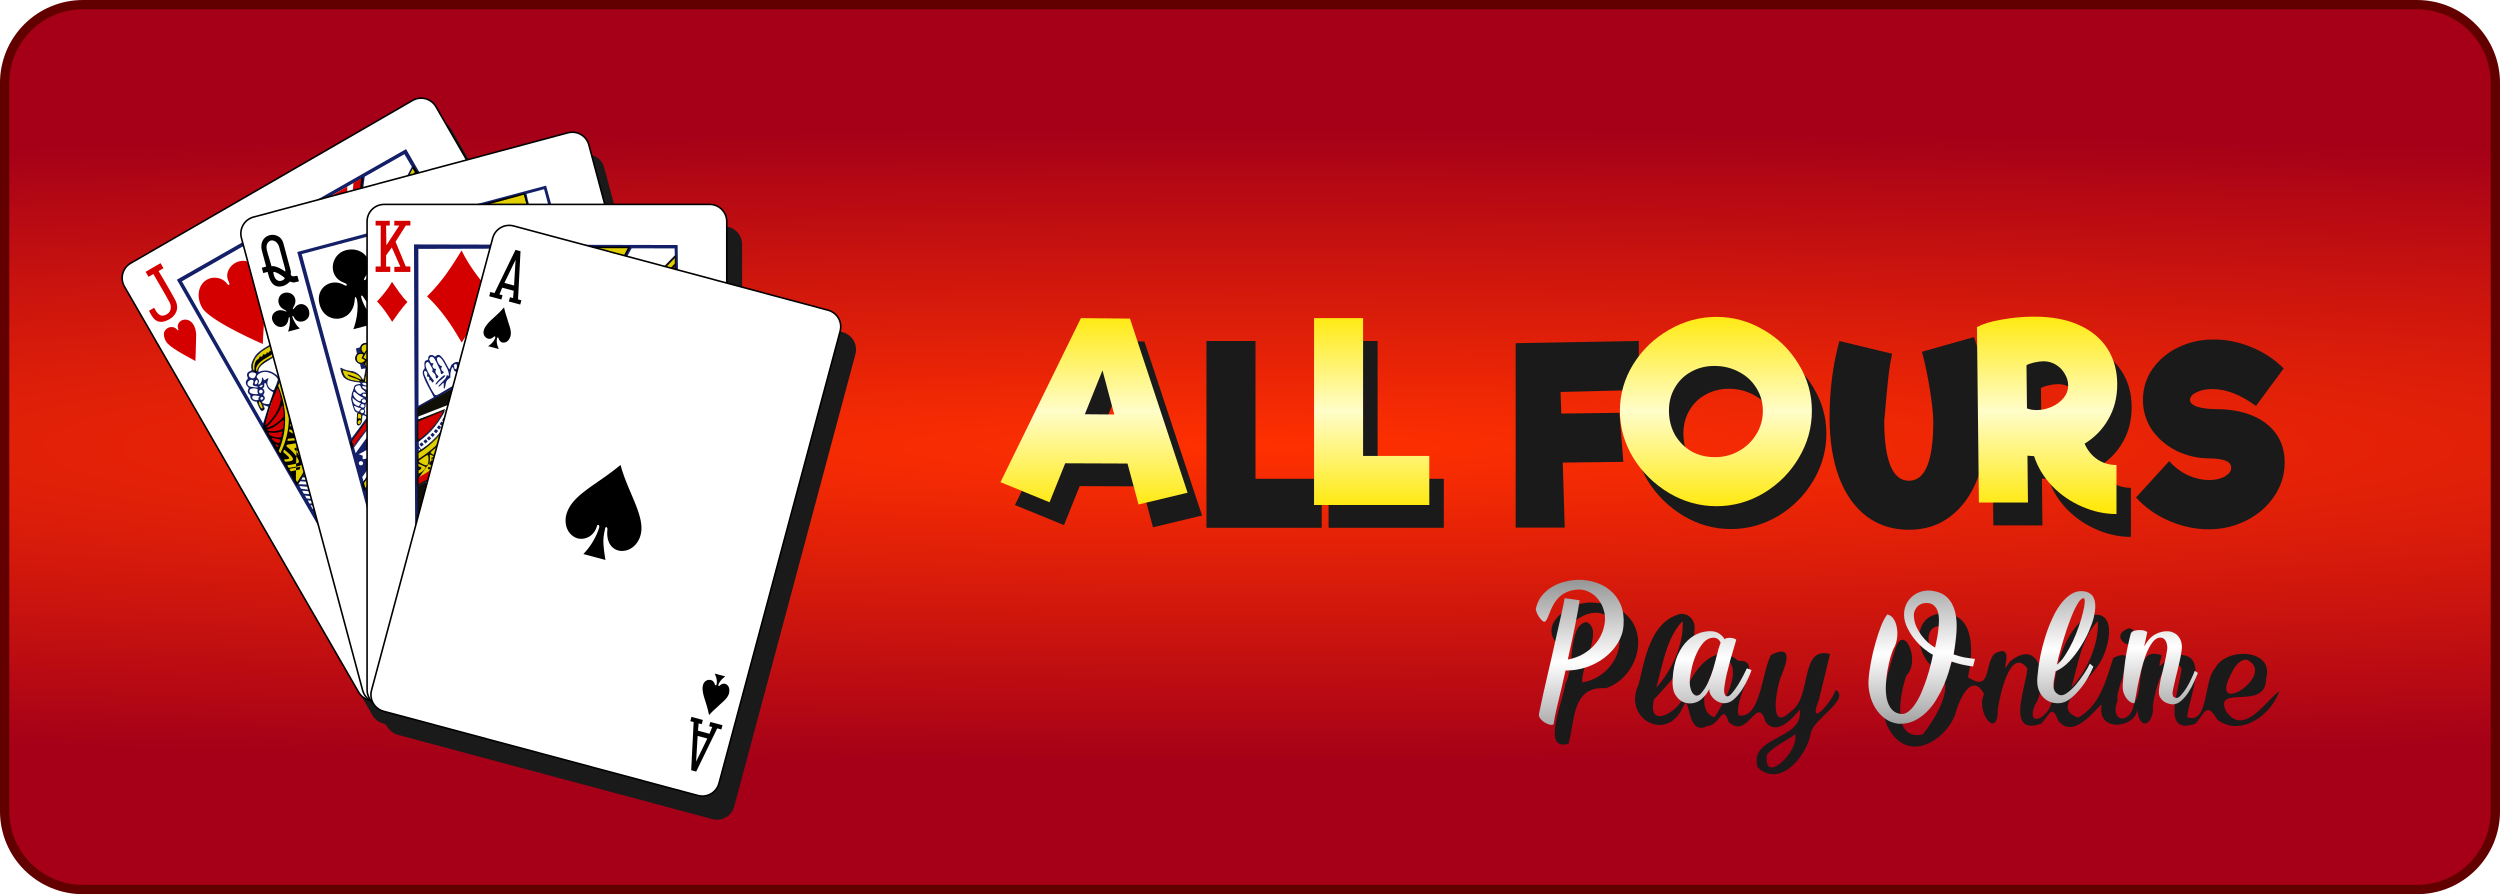<?xml version="1.0" encoding="UTF-8"?>
<svg width="250" height="89.42" version="1.1" xmlns="http://www.w3.org/2000/svg" xmlns:cc="http://creativecommons.org/ns#" xmlns:dc="http://purl.org/dc/elements/1.1/" xmlns:rdf="http://www.w3.org/1999/02/22-rdf-syntax-ns#" xmlns:xlink="http://www.w3.org/1999/xlink"><title>All Fours Button</title><defs><linearGradient id="b"><stop stop-color="#878787" offset="0"/><stop stop-color="#fff" offset=".505"/><stop stop-color="#878787" offset="1"/></linearGradient><linearGradient id="c"><stop stop-color="#ffe90d" offset="0"/><stop stop-color="#fffdc9" offset=".5"/><stop stop-color="#ffe90d" offset="1"/></linearGradient><radialGradient id="a" cx="98.64" cy="208.72" r="334.52" gradientTransform="matrix(1.116 0 0 .095 -320 -31.254)" gradientUnits="userSpaceOnUse"><stop stop-color="#ff3000" offset="0"/><stop stop-color="#a50018" offset="1"/></radialGradient><filter id="f" x="-.01" y="-.029" width="1.019" height="1.059" color-interpolation-filters="sRGB"><feGaussianBlur stdDeviation="0.857"/></filter><linearGradient id="e" x1="512.21" x2="514.03" y1="212.37" y2="286.08" gradientTransform="matrix(.249 0 0 .249 -274.43 -52.835)" gradientUnits="userSpaceOnUse" xlink:href="#b"/><linearGradient id="d" x1="67.194" x2="67.194" y1="394.01" y2="470.14" gradientTransform="matrix(.255 0 0 .255 -195.46 -125.15)" gradientUnits="userSpaceOnUse" xlink:href="#c"/></defs><g transform="translate(334.87 56.088)"><path d="m-326.56-55.622h233.38c4.347 0 7.847 3.5 7.847 7.847v72.795c0 4.347-3.5 7.847-7.847 7.847h-233.38c-4.347 0-7.847-3.5-7.847-7.847v-72.795c0-4.347 3.5-7.847 7.847-7.847z" fill="url(#a)" stroke="#620000" stroke-miterlimit="10" stroke-width=".931"/><path transform="translate(-334.87 -56.088)" d="m43.689 12.02c-0.344-0.024-0.701 0.052-1.023 0.238l-28.184 16.271c-0.859 0.496-1.15 1.59-0.654 2.449l23.408 40.543c0.263 0.455 0.695 0.749 1.17 0.854 0.048 0.031 0.097 0.058 0.148 0.084 0.037 0.04 0.075 0.078 0.115 0.115 0.223 0.433 0.616 0.776 1.125 0.912l31.436 8.424c0.958 0.257 1.939-0.309 2.195-1.268l12.117-45.223c0.257-0.958-0.309-1.939-1.268-2.195l-10.064-2.697v-6.09c0-0.992-0.801-1.793-1.793-1.793h-10.42l-1.576-5.885c-0.257-0.958-1.239-1.524-2.197-1.268l-10.062 2.695-3.045-5.273c-0.31-0.537-0.854-0.854-1.428-0.895zm153.71 21.686-5.199 1.471c0.327 1.242 0.598 2.549 0.811 3.922 0.213 1.373 0.316 2.396 0.316 3.066 0 3.94-0.807 5.91-2.426 5.91-1.651 0-2.477-2.012-2.477-6.033l0.072-0.711c0.114-1.389 0.222-2.533 0.32-3.432 0.098-0.915 0.229-1.759 0.393-2.527l-5.273-1.273c-0.654 2.403-0.98 4.953-0.98 7.65 0 2.305 0.319 4.306 0.957 6.006 0.638 1.684 1.553 2.976 2.746 3.875 1.193 0.899 2.607 1.348 4.242 1.348 1.586 0 2.958-0.44 4.119-1.322 1.177-0.883 2.083-2.134 2.721-3.752 0.638-1.635 0.957-3.548 0.957-5.738 0-3.22-0.432-6.04-1.299-8.459zm7.455 0.244c-1.063 0-2.141 0.097-3.236 0.293-1.079 0.18-1.906 0.435-2.478 0.762l0.197 17.533h4.904l-0.049-4.684 0.662 0.049c0.36 1.095 0.955 2.084 1.789 2.967 0.85 0.883 1.839 1.57 2.967 2.061 1.144 0.507 2.305 0.76 3.482 0.76v-4.906c-0.719 0-1.356-0.186-1.912-0.562-0.556-0.376-0.981-0.9-1.275-1.57 1.014-0.621 1.805-1.438 2.377-2.451 0.589-1.014 0.883-2.175 0.883-3.482 0-1.341-0.318-2.518-0.955-3.531-0.638-1.014-1.578-1.807-2.82-2.379-1.242-0.572-2.753-0.857-4.535-0.857zm16.502 0c-1.275 0-2.452 0.262-3.531 0.785-1.079 0.523-1.937 1.243-2.574 2.158s-0.957 1.946-0.957 3.09c0 1.112 0.303 2.116 0.908 3.016 0.621 0.883 1.438 1.577 2.451 2.084 1.03 0.507 2.15 0.76 3.359 0.76 0.621 0 1.129 0.074 1.522 0.221 0.392 0.147 0.586 0.384 0.586 0.711 0 0.327-0.203 0.614-0.611 0.859-0.409 0.245-0.94 0.367-1.594 0.367-0.719 0-1.439-0.163-2.158-0.49-0.703-0.343-1.317-0.808-1.84-1.397l-3.311 3.629c0.85 0.965 1.938 1.74 3.262 2.328 1.324 0.572 2.658 0.859 3.998 0.859 1.357 0 2.617-0.294 3.777-0.883 1.161-0.589 2.083-1.391 2.769-2.404 0.703-1.03 1.055-2.159 1.055-3.385 0-1.144-0.294-2.115-0.883-2.916-0.589-0.801-1.398-1.406-2.428-1.815-1.03-0.409-2.198-0.613-3.506-0.613-0.719 0-1.34-0.074-1.863-0.221-0.523-0.163-0.785-0.4-0.785-0.711 0-0.294 0.221-0.549 0.662-0.762 0.441-0.213 0.965-0.316 1.57-0.316 1.373 0 2.827 0.563 4.363 1.691l2.769-3.752c-0.932-0.932-2.01-1.642-3.236-2.133-1.226-0.507-2.484-0.762-3.775-0.762zm-48.26 0.023c-1.684 0-3.268 0.434-4.756 1.301-1.488 0.85-2.681 2.002-3.58 3.457-0.883 1.439-1.324 2.984-1.324 4.635s0.441 3.212 1.324 4.684c0.899 1.455 2.092 2.632 3.58 3.531 1.488 0.883 3.072 1.324 4.756 1.324 1.667 0 3.24-0.432 4.711-1.299 1.471-0.883 2.638-2.053 3.504-3.508 0.883-1.471 1.326-3.049 1.326-4.732 0-1.667-0.443-3.22-1.326-4.658-0.866-1.439-2.033-2.583-3.504-3.434-1.471-0.866-3.043-1.301-4.711-1.301zm-63.559 0.125-8.043 16.402 4.906 2.012 1.568-3.898 6.229 0.025 1.103 4.094 4.904-1.178-5.762-17.408zm11.109 0v18.684h11.525v-4.904h-6.621v-13.779zm12.211 0v18.684h11.525v-4.904h-6.621v-13.779zm31.02 0-12.309 0.221v18.439h4.904l-0.197-6.5 6.059-0.072-0.393-4.904-5.812 0.074-0.074-2.158 7.822-0.197zm41.932 4.314c0.441 0 0.851 0.115 1.227 0.344 0.376 0.229 0.668 0.53 0.881 0.906 0.229 0.376 0.346 0.762 0.346 1.154 0 0.474-0.156 0.899-0.467 1.275-0.311 0.376-0.711 0.668-1.201 0.881-0.49 0.213-0.989 0.318-1.496 0.318-0.36 0-0.677-0.057-0.955-0.172l-0.051-4.314c0.163-0.098 0.418-0.188 0.762-0.27 0.36-0.082 0.677-0.123 0.955-0.123zm-32.934 0.465c0.899 0 1.718 0.198 2.453 0.59 0.736 0.376 1.315 0.907 1.74 1.594 0.441 0.687 0.662 1.455 0.662 2.305 0 0.866-0.221 1.653-0.662 2.356-0.425 0.703-1.005 1.257-1.74 1.666-0.719 0.409-1.51 0.613-2.377 0.613-0.883 0-1.676-0.196-2.379-0.588-0.687-0.409-1.234-0.965-1.643-1.668-0.392-0.719-0.59-1.52-0.59-2.402 0-0.85 0.198-1.611 0.59-2.281 0.392-0.687 0.931-1.218 1.617-1.594 0.703-0.392 1.478-0.59 2.328-0.59zm-61.178 0.441 1.176 4.414-2.943-0.023zm47.275 20.932c-2.08 0.053-5.109 2.132-3.248 4.146 0.736-2.146 4.475-5.025 6.002-1.377 0.901 2.345-1.159 4.906-3.5 5.217-0.117-1.76 2.187-5.349 0.396-6.037-1.85 0.363-1.141 4.504-2.102 6.209-0.199 1.716-2.455 6.777 0.338 5.963 0.674-2.485 0.351-5.772 3.713-5.545 3.009-0.957 4.509-5.287 1.926-7.475-0.85-0.747-2.009-1.068-3.123-1.084-0.128-0.015-0.264-0.021-0.402-0.018zm35.275 1.092c-3.145 0.101-2.796 4.195-0.711 5.547 2.32 1.351 0.028 4.905-1.256 6.559-3.141 0.659-2.312-4.045-1.633-5.908 1.513-1.437-0.388-5.644-1.225-2.303-0.827 2.713-2.131 6.286 0.193 8.631 2.074 1.987 5.024-0.152 5.869-2.332 0.456-1.73 1.732-4.351 2.924-2.131-0.883 1.779 1.385 4.743 1.379 1.494 0.219-1.431 1.243-6.266 2.947-4.064-0.112 1.816-2.226 6.807 1.402 5.531 0.93-1.021 1.014-1.968 1.705-0.271 1.673 2.051 4.071-1.746 4.324-1.602-0.533 2.876 3.575 2.275 3.549 0.373 0.197 2.418 1.749 1.571 1.574-0.342 0.179-1.353 1.318-5.907 2.871-3.689-0.11 1.817-2.226 6.807 1.404 5.531 1.043-1.296 1.124-2.112 2.184-0.377 2.372 1.732 5.358-0.495 6.182-2.859-1.212 0.747-3.515 4.657-5.338 1.977-1.221-2.726 3.992 0.032 4.016-3.188 0.919-3.065-4.043-3.265-5.121-1.059-1.143 1.196-0.579 5.641-2.783 4.852 0.218-2.014 2.476-6.81-1.371-6.158-1.298 0.712-1.676 1.948-1.164-0.025-2.83-1.031-1.629 3.321-2.756 4.781-0.291 2.18-2.525 1.991-1.658-0.24-0.31-1.351 2.521-5.727-0.43-4.271-0.71 2.213-1.314 4.705-3.494 5.965-2.832-0.969 0.829-3.447 1.678-4.816 1.394-1.481 2.628-6.514-0.877-5.291-2.536 1.947-3.082 5.477-3.457 8.463-0.173 1.539-2.603 2.852-1.707 0.441 1.425-2.147 0.656-6.997-2.504-4.383-1.285 2.067 0.882-2.082-1.494-0.824-1.062 1.006-0.27 3.94-2.662 2.375 0.471-2.284 0.857-6.397-2.561-6.385zm-26.225 0.053c-2.972 0.759-3.541 4.516-4.164 7.076-1.631 3.306 2.759 5.869 4.398 2.307 0.837-1.992 0.229 2.982 2.478 1.826 1.332-0.093 1.502-2.362 2.135-0.4 1.982 1.828 2.839-2.918 3.699 0 1.522 1.938 3.862-2.101 3.41-1.131 0.337 2.942-5.143 2.511-4.217 5.662 2.272 2.131 4.941-1.188 5.324-3.422 0.175-1.361 4.023-3.387 2.492-4.328-0.596 1.552-2.826 3.85-1.691 1.02l1.119-4.604c-3.095-0.833-1.772 4.382-3.92 5.736-2.291 2.273-1.45-2.439-0.926-3.629 0.514-1.232 1.162-3.132-1.066-2.012-0.905 1.704-1.036 6.448-3.221 6.039-0.596-1.703 2.642-5.652-0.047-5.451-2.378-2.104-4.724 1.179-5.318 3.307-0.488 1.748-3.844 3.695-3.115 0.562 1.68-1.825 4.004-4.134 4.066-7.039 0.08-0.844-0.54-1.609-1.438-1.52zm0.242 0.707c0.134 2.279-1.039 4.925-2.644 6.66 0.653-2.233 1.006-4.958 2.644-6.66zm41.516 0c0.13 2.281-1.037 4.927-2.647 6.66 0.655-2.232 1.006-4.959 2.647-6.66zm-15.699 0.479c2.318 0.066 1.291 6.667-0.492 3.234-0.812-0.901-1.315-3.167 0.492-3.234zm18.828 0.248c-2.434 0.798 1.018 3.001 0.551 0.389-0.094-0.216-0.315-0.38-0.551-0.389zm11.73 3.119c3.184 1.448-3.598 5.812-1.668 1.719 0.327-0.689 0.792-1.659 1.668-1.719zm-51.805 0.104c1.289 1.187-0.454 4.222-1.367 5.66-2.138-0.454-0.646-5.281 1.367-5.66zm6.682 7.381c0.4 1.802-3.249 5.16-2.82 2.023 0.769-0.891 1.902-1.324 2.82-2.023z" color="#000000" fill="#1a1a1a" filter="url(#f)" stroke-width=".255" style="-inkscape-stroke:none"/><path transform="rotate(-30)" d="m-263.8-186.68h32.543c0.949 0 1.713 0.764 1.713 1.713v46.817c0 0.949-0.764 1.713-1.713 1.713h-32.543c-0.949 0-1.713-0.764-1.713-1.713v-46.817c0-0.949 0.764-1.713 1.713-1.713z" fill="#fff" stroke="#000" stroke-width=".161"/><g stroke-width=".161"><path d="m-293.57-39.345-1.003 1.977c0.733 11.56-8.404 8.642-12.516 19.811 1.191 2.992 0.552 5.172-0.019 6.504 0.653 1.114 1.277 2.23 1.975 3.332 3e-3 0.008 0.569-1.132 0.778-1.103 2.719 3.466 13.321 6.071 1.704 5.386 14.142-6.501 14.338-26.517 9.081-35.906zm-13.27 16.88s-0.52 0.638-1.103 0.964c-1.006 0.652-1.749 1.193-1.679 2.286 0.064 0.308 0.306 0.296 0.483 0.284 0.222-1.422 3.04-1.34 2.299-3.535zm-2.032 7.113c0.079 0.137 0.362 0.273 0.304-0.004-0.029-0.204-0.171-0.481-0.342-0.604-0.276 3e-3 -0.038 0.472 0.037 0.608z" fill="#e2cf00"/><path d="m-295.88 8.698c-7.298-12.29-14.279-24.55-21.303-36.814l22.92-13.062c15.975 28.276 28.398 32.717-1.616 49.875zm-12.772-24.377c-0.185-0.365-0.415-0.428-0.401-0.112 3e-3 0.075 0.261 0.747 0.505 0.633 0.161-0.075-0.025-0.364-0.104-0.521zm-0.13 0.629c-0.05-0.083-0.122-0.089-0.428-0.883-0.266 0.042-0.658-0.203-0.629-0.518 0.011-0.123-0.018-0.131-0.085-0.19-0.167-0.145-0.219-0.311-0.118-0.523 0.065-0.136 0.058-0.158-0.032-0.235-0.233-0.199-0.291-0.491-0.1-0.712 0.132-0.153 0.096-0.143 0.052-0.258-0.097-0.258-0.049-0.475 0.201-0.587 0.232-0.104 0.247-0.113 0.204-0.231-0.119-0.327 0.053-0.858 0.396-1.349 0.17-0.244 0.511-0.544 1.253-0.969 0.42-0.252 0.915-0.614 1.062-1.046 0.022-0.074 0.021-0.233 0.054-0.23 0.077 0.006 0.234 0.309 0.281 0.641 0.137 0.966-0.165 1.429-1.376 2.119-0.37 0.191-0.872 0.546-0.965 0.904-0.026 0.11-0.032 0.202 0.014 0.224 0.541-0.218 1.185-0.289 2.054 0.526 4.348-8.012-3.521-13.15-3.521-13.15l-6.21 3.558 8.121 14.206 0.517-1.657-0.488-0.175c0.074 0.223 0.224 0.396-0.015 0.549-0.082 0.051-0.18 0.061-0.24-0.014zm12.323 22.114 0.675 1.144 4.149-2.378s-3.005-2.975-4.824 1.234zm5.035-1.322s6.928-29.283-2.104-45.143l-1.043 2.011c0.986 3.419 4.215 11.91-4.171 3.33-0.149-0.139-0.225-0.257-0.203-0.479 0.113-0.991 0.19-2.007 0.212-2.969 0.096-0.747 3e-3 -0.729 3e-3 -0.729l-11.735 6.718s13.199-9.114 3.625 13.387c-0.727 1.675-1.248 3.103-1.623 4.769l3.253 5.644c0.275-0.221 0.595-0.798 0.787-1.134 6.378 0.052 8.744 7.37 3.342 5.005l-0.772-0.057c0.037-0.006-0.176 0.183-0.289 0.177-0.13-0.007-0.308-0.239-0.308-0.239l-0.451-0.014 0.208 0.36c6.451 0.553 6.189 0.641-0.174 0.153l6.259 10.508c-5.717-8.369 5.184-1.3 5.184-1.3zm-9.715-11.55-2.955-0.236 0.184 0.319c0.645-0.185 4.686 0.811 2.771-0.084zm-0.832-0.561c-0.73 0.043-2.405-0.164-2.405-0.164l0.168 0.291 2.611 0.233c0.057 0.015 0.101-0.023 0.095-0.073-0.144-0.081-0.329-0.198-0.469-0.287zm-1.249-0.965-1.704-0.146 0.152 0.264c0.472 0.099 1.88 0.171 1.88 0.171zm-1.815-0.339 1.569 0.079-0.26-0.286-1.13-0.083zm10.309-29.735 1.04-2.003-0.745-1.258-3.969 2.25c-0.165 1.13-0.267 2.368-0.398 3.541-0.049 0.44-0.022 0.618 0.114 0.754 1.395 0.996 4.774-1.777 3.957-3.284zm-6.149 33.101 0.177 0.322c0.997 0.055 0.491-0.28-0.177-0.322zm-0.304-0.535 0.176 0.298c1.03 0.086 0.513-0.241-0.176-0.298zm-2.642-0.727 0.213 0.384 0.309-0.018s-0.028-0.095-0.039-0.153c-0.022-0.108 0.403-0.013 0.609 0.14 0.051 0.038 0.165 0.124 0.165 0.124l0.426-0.008s-0.048-0.094-0.063-0.12c-0.111-0.195 0.389-0.127 0.73 0.1 0.083 0.055 0.18 0.108 0.18 0.108l0.41 0.009c3.402 0.041-1.777-0.491-2.939-0.566zm2.521 1.498-0.168-0.291-0.695-0.04 0.164 0.299zm-0.34-0.528-0.158-0.279-0.643-0.039 0.147 0.277zm-0.971 0.43-0.149-0.27-0.429-0.037 0.185 0.32zm-0.451-0.807-0.43-0.023 0.167 0.29 0.434-0.002zm0.759-1.612c-0.082-0.067-0.37-0.262-0.37-0.262l-1.986-0.171 0.176 0.304 2.199 0.151zm-2.018-1.966-0.088-0.114-0.087 0.14zm-0.282 0.204-0.136 0.222 0.823 0.044-0.208-0.249zm-2.955-8.514c7.8e-4 -0.027-0.063-0.02-0.19-0.111-0.314-0.225-0.389-0.323-0.5-0.685-0.053-0.173-0.229-0.158-0.199 0.041 0.024 0.155-0.013 0.271-0.091 0.304-0.075 0.031-0.072 0.069 0.013 0.148 0.114 0.112 0.134 0.331 0.049 0.443-0.096 0.094-0.075 0.177 0.016 0.262 0.152 0.141 0.05 0.393-0.1 0.469-0.232 0.117-0.026 0.271 0.357 0.309 0.142 0.014 0.209 0.027 0.267-0.055 0.093-0.312 0.315-0.809 0.377-1.126zm-1.205 0.744c0.086 0.023 0.142-0.003 0.199-0.104 0.069-0.109-0.014-0.166-0.147-0.157-0.126 0.005-0.173 0.239-0.052 0.261zm-0.245-0.035c-0.044-0.059-0.016-0.188 0.035-0.222 0.112-0.074 0.056-0.124-0.123-0.128-0.084-0.002-0.245-0.026-0.303-0.032-0.282-0.029-0.345 0.304-0.089 0.407 0.214 0.086 0.45 0.074 0.48-0.025zm1.919-1.94c1e-3 -0.062-0.016-0.111-0.051-0.165-0.131-0.203-0.381-0.387-0.651-0.505-0.201-0.088-0.413-0.14-0.596-0.137-0.507 0.025-0.978 0.412-0.753 0.627 0.155 0.144 0.227 0.297 0.128 0.472-0.068 0.119-0.034 0.207 0.074 0.144 0.078-0.045 0.245-0.237 0.253-0.423 0.011-0.263 0.016-0.415 0.17-0.085 0.064 0.138 0.075 0.119 0.273-0.009 0.268-0.174 0.246-0.092 0.157 0.125-0.13 0.317-1.3e-4 0.65 0.269 0.842 0.166 0.119 0.267 0.175 0.35 0.098 0.128-0.255 0.308-0.722 0.378-0.983zm-1.591 1.004c-0.318-0.126-0.363 0.296-0.149 0.345 0.153 0.031 0.356-0.208 0.149-0.345zm-0.417 0.284c-0.065-0.059 1e-3 -0.252-5e-3 -0.311-0.017-0.17-0.779-0.23-0.82 0.09-0.029 0.221 0.141 0.327 0.577 0.354 0.263 0.017 0.354-0.036 0.248-0.134zm0.476-0.701c0.036-0.133-8e-3 -0.144-0.167-0.04-0.101 0.065-0.142 0.066-0.122 0.118 0.045 0.114 0.252 0.059 0.289-0.077zm-0.457 0.107c-4e-3 -0.027-0.087-0.035-0.23-0.06-0.271-0.048-0.347-0.131-0.24-0.352 0.152-0.315-0.251-0.406-0.485-0.139-0.189 0.215-0.053 0.453 0.174 0.524 0.265 0.017 0.825 0.184 0.78 0.028zm-0.082-0.342c0.145-0.223 4e-3 -0.491-0.146-0.277-0.062 0.089-0.111 0.26-0.083 0.309 0.054 0.095 0.155 0.082 0.229-0.032zm-0.197-0.689c0.183-0.296 0.066-0.405-0.295-0.418-0.43 0.001-0.451 0.487-0.046 0.575 0.212 0.046 0.236 0.012 0.34-0.157zm0.196-0.457c0.164-0.713 0.464-0.855 1.042-1.172 1.479-0.836 1.524-1.8 1.192-2.266-0.51 0.768-1.258 0.946-1.879 1.441-1.023 0.94-0.842 1.571-0.741 1.935z" fill="#131f67"/><path d="m-302.35-2.866 1.897 0.191c6.604 11.718 4.988 11.769-1.897-0.191zm-1.532-15.497 1.727 1.119c-0.675 2.551 11.293 22.416-1.967 7.955 1.335-4.043 1.255-5.039 0.24-9.074zm-3.303 0.898c1.189 2.067 0.81 4.469 0.074 6.317l-1.339-2.362zm-1.382-4.214s-4.771-2.047-5.963-3.449c-0.647-0.898-0.682-2.211 0.179-2.88 0.676-0.509 1.679-0.392 2.196 0.3 0.101 0.137 0.157 0.157 0.214 0.078 0.041-0.057 0.033-0.092-0.088-0.358-0.345-0.759 0.095-1.544 0.826-1.884 1.338-0.56 2.673 0.746 2.778 1.733 0.223 2.084-0.259 6.607-0.142 6.459zm-9.53-0.043c-0.347-0.362-0.502-0.997-0.279-1.308 0.332-0.463 0.913-0.456 1.215-0.098 0.114 0.135 0.172 0.088 0.107-0.083-0.16-0.419 0.161-0.894 0.663-0.918 0.623-0.03 1.087 0.554 1.14 1.472-9e-3 0.908-0.077 2.675-0.077 2.675-0.068-0.06-2.156-1.097-2.768-1.74zm19.097-13.034-0.703-0.392s0.134-1.777 0.174-2.649l0.822-0.48c-5e-3 0.552-0.292 3.522-0.292 3.522zm-20.969 9.743 0.513-0.296c0.199 0.384 0.462 0.826 0.899 0.787 0.733-0.145 0.925-0.75 0.656-1.311-0.328-0.632-1.63-2.852-1.63-2.852l-0.487 0.281-0.291-0.504 1.496-0.864 0.291 0.504-0.491 0.284s1.137 1.889 1.649 2.863c0.519 0.953-0.016 1.685-0.628 1.993-1.255 0.663-1.659-0.274-1.976-0.885zm19.808-10.538-1.43 0.434-0.312-1.301 1.761-1.018z" fill="#d40000"/><path d="m-306.94-18.162s0.011 0.08 3e-3 0.102c-0.06 0.158-0.124 0.289-0.185 0.437-9e-3 0.021-0.054 0.019-0.063 0.04-0.905 2.197-1.241 3.748-1.41 4.238l3.409 5.828s0.522-0.81 0.769-1.262c3.054 3.585 12.453 6.143 1.499 5.272 12.31 19.476 16.837-21.498 9.761-35.51l-0.036 0.017-0.315-0.544-1.127 2.169c-0.617 2.336-4.261 2.834-4.261 2.834l0.348-3.844-0.985 0.564 1.8e-4 0.022 0.775-0.444-0.313 3.469zm13.326-21.078 0.22 0.368-0.749 1.435c5.977 10.543 5.184 9.842-0.383 0.036 0 0 0.659-1.277 0.913-1.84zm-13.326 16.87c-0.367 0.503-0.797 0.823-1.157 0.994-0.776 0.368-1.73 1.332-1.547 2.175 0.073 0.293 0.077 0.3 0.287 0.35 0.104 0.025 0.197 0.035 0.207 0.023 0.058-0.175 0.103-0.462 0.239-0.617 0.184-0.196 0.299-0.275 0.655-0.502 0.766-0.489 0.925-0.625 1.091-0.789 0.365-0.363 0.554-1.037 0.308-1.524-0.028-0.056-0.083-0.11-0.083-0.11zm0.016 0.077c0.485 1.032-0.507 1.776-0.992 2.019-0.982 0.491-1.193 0.991-1.242 1.254-0.022 0.076-0.058 0.081-0.074 0.034-0.204-0.609 0.664-1.138 1.111-1.388 1.115-0.578 1.088-1.26 1.054-1.248-0.061 0.085-0.103 0.152-0.164 0.24-0.027 0.036-0.032 0.009-0.158 0.009 3e-3 0.008 0.036 0.314-0.236 0.162 0.01 0.01 0.02 0.262-0.274 0.191 0.013 0.019-7e-3 0.252-0.291 0.189-0.088 0.25-0.218 0.215-0.354 0.154-0.036 0.064-0.071 0.376-0.341 0.219-0.091 0.174-0.094 0.307-0.251 0.319-0.258 0.218-0.337 0.657-0.282 0.987 0.022 0.111-0.034 0.163-0.1 0.065-0.197-0.263-0.015-1.02 0.374-1.425 0.302-0.315 0.506-0.533 1.321-0.963 0.463-0.244 0.9-0.818 0.9-0.818zm0.237 4.315-0.131-0.193c0.989-1.342 1.168-0.82 0.131 0.193zm1.604 6.592c-0.386 0.132-0.426 0.149-0.24 0.342 0.252 0.27 0.78 1.079 0.637 1.376-0.061 0.12-0.176 0.166-0.69 0.269-0.328 0.066-0.627 0.098-0.627 0.098l-0.145-0.262c0.277-0.037 1.043-0.126 1.169-0.31 0.036-0.416-0.851-1.289-1.09-1.448-0.286-0.189-0.181-0.327 0.219-0.339 2.062-0.328 1.669-0.779 0.274-1.688-0.445-0.15-0.384-0.352-7e-3 -0.391 2.187-0.505 1.36-1.502-0.184-1.797-0.205-0.037-0.239-0.084-0.093-0.207 1.883-1.194 1.335-1.882-0.591-1.769l-0.102-0.196c1.809 0.484 3.727 5.222 1.469 6.322zm-1.774-6.621c1.095 2.397 1.225 4.818 0.017 7.257l-0.158-0.248c0.977-2.291 0.742-4.611-0.062-6.522zm-0.269 0.744c0.197 0.226 0.302 0.763 0.36 1.066-0.126 0.973-0.675 1.75-1.251 2.397-0.128 0.144-0.355 0.24-0.355 0.24 0.4-1.581 0.815-2.811 1.246-3.702zm-1.666 1.268c-0.026-0.061-0.325 0.02-0.329 0.07-0.022 0.073 0.308 0.82 0.387 0.842 0.11 0.031 0.312-0.06 0.281-0.155-0.1-0.31-0.233-0.508-0.339-0.757zm3.647 8.126-0.137-0.22c0.033-16.67 5.216-7.168 0.137 0.22zm-3.689-8.002c0.064 0.118 0.19 0.366 0.223 0.526 0.033 0.121-0.062 0.144-0.148 0.065-0.089-0.082-0.227-0.382-0.235-0.533 6.4e-4 -0.147 0.062-0.158 0.16-0.058zm2.483-1.351c1.499-0.053 1.507 0.378 0.331 1.102l-0.066-0.226c1.038-0.438 0.141-0.558 0.126-0.677-0.109-0.003-0.218-0.008-0.327-0.013zm2.263 7.871c-20.524-31.158-10.262-15.579 0 0zm-2.557-6.216c0.042-0.027 0.058 0.105 0.101 0.435 0.096 0.726 0.087 0.748-0.467 1.197-0.288 0.233-0.518 0.383-0.756 0.491-0.359 0.164-0.56 0.151-0.366-0.022 0.558-0.51 1.074-1.249 1.348-1.835 0.07-0.155 0.11-0.248 0.139-0.266zm0.772 0.33c1.494 0.41 1.66 0.736 0.07 1.21l-0.01-0.256c1.002-0.287 0.956-0.399-0.023-0.69zm-0.726 1.188c0.064-0.036 0.095-0.009 0.116 0.029 0.029 0.051-0.056 0.648-0.106 0.801-0.174 0.222-1.258 0.361-1.551 0.154-0.073-0.068 0.034-0.081 0.25-0.154 0.57-0.143 0.956-0.622 1.291-0.831zm-1.376 1.198c0.369 0.078 0.83 0.053 1.183-0.067 0.222-0.07 0.177-0.017 0.103 0.277-0.068 0.277-0.041 0.292-0.266 0.304-0.375 0.02-0.884-0.132-0.977-0.321-0.038-0.079-0.076-0.174-0.043-0.193zm0.313 0.564c0.227-5.1e-5 0.426 0.083 0.659 0.121 0.18 0.028 0.189 0.047 0.142 0.2-0.101 0.352-0.413 0.107-0.562 0.019-0.191-0.122-0.303-0.295-0.239-0.34zm2.888-0.068c-0.015 0.365-1.356 0.372-1.36 0.334l0.056-0.195c0.198-0.027 0.855-0.04 0.94-0.148-0.106-0.273-0.587-0.427-0.822-0.579l0.034-0.226s1.118 0.459 1.152 0.813zm-2.549 0.693c0.017-0.022 0.223 0.046 0.268 0.074 0.044 0.097-0.07 0.23-0.111 0.21-0.017-0.008-0.139-0.213-0.157-0.279-8.7e-4 -0.003-9e-4 -0.004 1.8e-4 -0.005zm1.76 1.519c-0.083 0.219-0.57 0.215-0.785 0.223l-0.132-0.218s0.163-8e-3 0.319-0.031c0.327-0.035 0.248-0.173-0.117-0.475-0.128-0.106-0.268-0.235-0.268-0.235l0.077-0.261s0.942 0.686 0.906 0.996zm0.333-1.038c1.085-0.715 1.848-0.632 0.469 0.13l0.343 0.661-0.122 0.346zm-0.703 1.984 1.1-0.219-0.063 0.268-0.904 0.2zm1.79-0.004c11.941 7.194 3.34 4.837-0.203 0.335zm1.563 5.787c5.718 0.354 6.425 0.95 0.3 0.499zm0.43 0.691 0.129 0.009-0.051 0.127zm0.304 0.017 0.185 0.013-0.209 0.455-0.117-0.202zm0.356 0.02 0.251 0.016-0.387 0.854-0.148-0.256zm0.112 1.3-0.151-0.262c0.755-1.494 0.8-1.068 0.151 0.262zm0.242 0.42-0.128-0.222c0.913-1.996 0.944-1.521 0.128 0.222z"/></g><path transform="rotate(-15)" d="m-290.07-113.32h32.543c0.949 0 1.713 0.764 1.713 1.713v46.817c0 0.949-0.764 1.713-1.713 1.713h-32.543c-0.949 0-1.713-0.764-1.713-1.713v-46.817c0-0.949 0.764-1.713 1.713-1.713z" fill="#fff" stroke="#000" stroke-width=".161"/><g stroke-width=".161"><path d="m-299.67-12.025 4.335-6.007 0.354 0.312-4.567 6.361z" fill="#d40000"/><path d="m-273.87-9.559c-40.664-31.019-20.332-15.509 0 0zm-25.068-4.066c-0.298 0.079-0.248-0.802-0.133-1.108 0.038-0.096 0.322 0.011 0.365 0.124 0.078 0.204-0.048 1.024-0.232 0.984zm-1.685-5.446c0.387-0.01 1.058 0.202 1.386 0.329 0.409 0.163 0.45 0.687 0.734 0.658 0.16-0.14 0.278-1.048 0.278-1.048s-0.028-0.443-0.303-0.508c-0.684-0.162-0.766-0.512-0.736-0.553 0.054-0.507 0.429-0.52 0.613-0.596-0.063-0.253-0.214-0.781 0.321-0.866 0.467-0.079 0.686 0.559 0.496 0.617-7e-3 -0.01 0.827-0.355 0.972 0.218 0.078 0.31-0.329 0.843-0.527 0.742 0 0 0.251 0.593-0.467 1.012-0.132 0.233-0.069 1.056-0.088 0.986 0.354-0.547 1.059-0.842 2.254-1-0.36 1.517-2.503 1.426-2.726 1.211-1.075-0.034-2.112-0.174-2.206-1.204zm2.286 11.812-0.182-0.551c3.908-5.035 9.783-13.5 2.796-2.925 1.548 0.347 2.965-0.649 2.158-2.934 4.949-15.111 9.725 9.886-4.772 6.409zm11.171-28.233s4.754-1.397 4.793-1.257c0.536 2.612 1.764 4.796 3.791 6.578 0 0-2.14 0.493-2.094 0.509z" fill="#e2cf00"/><path d="m-280.26-37.524-24.884 6.635 10.852 39.884 24.845-6.657zm-2.233 0.768c-3e-3 -0.002 0.811 4.309 3.758 6.486-3.737 2.007-2.843 0.707 0.213 0.244 2.302 11.086-8.854-3.031-10.273-4.923zm-16.025 28.797-0.13-0.423c7.888-11.072 7.331-9.598 0.13 0.423zm0.406 0.521s-0.292 0.433-0.391 0.07c-0.089-0.33 5e-3 -0.458 5e-3 -0.458 17.09-27.597 12.806 6.018 0.385 0.387zm15.896-29.259 1.753-0.47 1.816 6.727c-1.803-1.49-3.034-3.432-3.569-6.258zm-15.728 18.429c0.049-0.276 0.093-0.58 0.109-0.823 0.342-0.088 0.476-0.261 0.556-0.448 0.172-0.051 0.304-0.086 0.538-0.156-0.07-0.231-0.148-0.564-0.148-0.564 0.173-0.31 0.259-0.638-0.228-0.973 0 0-0.069-0.199-0.167-0.543-0.178 0.019-0.556 0.139-0.556 0.139-0.426-0.353-0.945-0.096-1.025 0.274 0 0-0.243 0.08-0.412 0.126 0.021 0.093 0.101 0.509 0.101 0.509s-0.59 0.685 0.314 1.064l0.12 0.49c0.143-0.026 0.241-0.063 0.433-0.077 0 0-0.108 0.741-0.212 1.107-0.06 0.034-0.054-0.007-0.191-0.206-0.163-0.235-0.451-0.462-0.668-0.554-0.294-0.123-0.643-0.092-0.919-0.193-0.266-0.097-0.479-0.258-0.54-0.201-2e-3 0.085 0.094 0.546 0.256 0.815 0.247 0.448 1.02 0.569 1.657 0.644 0.052 0.017 0.103 0.049 0.107 0.065 0.022 0.079-0.061 0.075-0.255 0.107-0.293 0.048-0.391 0.158-0.426 0.429-0.014 0.068-0.057 0.191-0.097 0.275-0.039 0.084-0.082 0.167-0.082 0.199-6.4e-4 0.032-0.02 0.196-0.046 0.335-0.016 0.086-0.055 0.182-0.029 0.296 0.079 0.348 0.197 0.811 0.327 1.088 0.095 0.204 0.398 0.254 0.496 0.247 0.15-0.012 0.215 0.126 0.224 0.251 0.047 0.614-0.194 1.062-0.353 0.899-0.042-0.043-0.136-0.274-0.143-0.269-5e-3 0.003-2e-3 0.218 0.039 0.295 0.045 0.082 0.174 0.117 0.275 0.047 0.149-0.104 0.234-0.301 0.237-0.7 1e-3 -0.163 0.018-0.258 0.086-0.288 0.132-0.026 0.407 0.188 0.407 0.188-0.524 0.743-1.55 2.113-1.55 2.113l-4.986-18.415 10.702-2.845c-0.729 5.529 1.26 11.821-2.269 16.516 0 0-0.7-0.428-1.089-0.668 0 0 0.125-0.045 0.273-0.091 0.671-0.263 1.394-0.562 1.49-1.359 0.02-0.091-7e-3 -0.122-0.059-0.12-0.521 0.22-1.013 0.27-1.314 0.374-0.737 0.254-0.985 0.6-0.985 0.6zm0.225 0.508s-0.98-0.18-1.048-0.175c-0.397 0.033-1.439-0.198-1.68-0.481-0.031-0.037-0.24-0.614-0.289-0.731-5e-3 -0.04 0.011-0.043 0.056-0.025 0.116 0.041 0.56 0.187 0.719 0.217 0.653 0.126 0.93 0.266 1.184 0.65 0.064 0.096 0.13 0.196 0.157 0.213 0.06 0.037 0.078 0.028 0.124-0.032 0.162-0.387 0.206-0.684 0.228-1.059 5e-3 -0.042 0.026-0.09-8e-3 -0.14-0.086-0.14-0.249-0.306-0.176-0.485-0.357 0.113-0.775-0.058-0.801-0.335-0.035-0.517 0.197-0.484 0.568-0.66-0.349-1.123 0.787-1.132 0.996-0.341 1.193-0.214 0.931 1.012 0.209 1.029 0.433 0.541-0.313 0.987-0.454 0.914 7e-3 0.21-0.129 0.931-0.144 1.138 0.7-0.845 2.164-0.945 2.356-1.039-0.221 1.185-1.932 1.369-1.998 1.34zm-0.86-0.048c0.071-0.021 0.198-0.007 0.342 0.053 0.154 0.064 0.524 0.185 0.668 0.206 0.074 0.011 0.097 0.012 0.097 0.012l1.092 0.726-1.686 2.33s-0.223-0.132-0.295-0.177c-0.068-0.043-0.065-0.094-0.017-0.175 0.039-0.066 0.013-0.178-0.01-0.231-0.035-0.078-0.057-0.17 0.025-0.273 0.067-0.083 0.051-0.194 0.039-0.223-9e-3 -0.023 0.018-0.114 0.076-0.186 0.122-0.151 0.131-0.297 0.038-0.442-0.039-0.06-0.055-0.075 0.016-0.156 0.127-0.144 0.139-0.251 0.11-0.404-4e-3 -0.024-0.018-0.048-0.026-0.066-0.073-0.151 0.079-0.149 0.248 0.02 0.092 0.092 0.158 0.267 0.244 0.462 0.102 0.23 0.145 0.289 0.149 0.251 0.023-0.214-0.26-0.918-0.508-0.957-0.362-0.058-0.712-0.28-0.662-0.417 0.017-0.048 0.026-0.035 0.248 3e-3 0.13 0.022 0.248 0.037 0.265 0.033 0.23-0.054 0.066-0.115-0.012-0.105-0.093 0.011-0.403-0.079-0.45-0.128-0.078-0.081-0.062-0.136 0.01-0.157zm-0.518 0.273c0.21-0.059 0.266-0.013 0.316 0.168 0.03 0.107 0.092 0.178 0.317 0.347 0.092 0.069 0.155 0.123 0.16 0.158 8e-3 0.058-0.028 0.005-0.268 0.04-0.085 0.012-0.127 0.022-0.145 0.073-0.048 0.14-0.251 0.062-0.401-0.085-0.36-0.35-0.334-0.602 0.021-0.701zm3.878-0.514c-26.438-25.359-13.219-12.68 0 0zm-0.134-0.035c0.537 0.538 0.073 0.767-0.332 1.367l-3.845 5.313-0.195-0.546zm-4.117 1.184c0.045-0.011 0.112 0.032 0.214 0.123 0.089 0.079 0.275 0.236 0.454 0.33 0.348 0.182 0.369 0.152 0.149 0.237-0.087 0.034-0.12 0.031-0.138 0.183-0.111 0.252-0.801-0.359-0.762-0.675 0.015-0.123 0.038-0.187 0.083-0.198zm0.907 0.187c0.041-0.013 0.1-0.012 0.174 0.009 0.135 0.017 0.151 0.044 0.162 0.166 0.011 0.116-0.066 0.168-0.272 0.066-0.158-0.085-0.168-0.207-0.064-0.241zm-0.749 5.945-0.151-0.569c6.157-8.418 6.473-8.119 0.151 0.569zm-0.3-5.53c0.016-0.008 0.056 0.041 0.151 0.125 0.194 0.171 0.357 0.274 0.531 0.344 0.164 0.066 0.195 0.12 0.101 0.146-0.04 0.011-0.084 0.068-0.099 0.125-0.031 0.115-0.043 0.093-0.146 0.064-0.148-0.041-0.306-0.119-0.397-0.253-0.086-0.127-0.148-0.337-0.15-0.503-3.2e-4 -0.029 1e-3 -0.044 8e-3 -0.048zm1.071 0.136c0.154-0.047 0.315 0.104 0.251 0.278-0.042 0.071-0.087 0.112-0.219 0.075-0.174-0.048-0.238-0.178-0.135-0.287 0.032-0.034 0.067-0.055 0.103-0.066zm-0.897 0.661c0.032-0.01 0.104 0.021 0.23 0.096 0.097 0.057 0.246 0.089 0.307 0.104 0.136 0.034 0.148 0.056 0.098 0.126-0.021 0.03-0.111 0.056-0.116 0.134-0.015 0.224-0.376 0.065-0.483-0.22-0.054-0.145-0.077-0.226-0.036-0.24zm0.753-0.176c0.197-0.044 0.35 0.159 0.225 0.312-0.068 0.084-0.311 0.033-0.362-0.073-0.033-0.068 0.062-0.223 0.137-0.24zm-0.012 0.568c0.012-0.004 0.025-0.007 0.039-0.01 0.19-0.041 0.248 0.135 0.162 0.261-0.051 0.075-0.107 0.11-0.212 0.064-0.187-0.082-0.172-0.254 0.011-0.314zm2.899 4.407-0.788 1.062c5.989-8.897 4.177-0.951 0.788-1.062zm-0.624-1.537-0.246-0.319-0.403 0.114 0.019-0.451-0.311-0.146c1.366-0.689 1.234-0.598 0.941 0.802zm-0.889 0.023c0.113-0.03 0.23 0.036 0.26 0.15 0.03 0.113-0.038 0.229-0.151 0.26-0.273 0.074-0.383-0.337-0.11-0.409zm-0.583 0.181c0.113-0.03 0.23 0.037 0.26 0.15 0.03 0.113-0.038 0.229-0.151 0.26-0.273 0.074-0.383-0.337-0.11-0.409zm0.57 0.487c0.264-0.057 0.367 0.328 0.11 0.41-0.264 0.057-0.367-0.328-0.11-0.41zm-0.356 0.174-0.223 1.423-0.335-0.277-0.362 0.071-7e-3 -0.367-0.386-0.135zm27.799 13.503c-43.33-38.811-21.665-19.406 0 0zm-28.952-12.097c0.278-0.083 0.392 0.342 0.11 0.409-0.273 0.073-0.383-0.336-0.11-0.409zm1.185 5.516c-24.818-34.424-12.409-17.212 0 0zm5.561 12.579c-0.337-11.859-3.252-3.144-5.46-12.416 8.635 4.287 14.071 10.123 5.46 12.416zm-0.219 0.022-1.744 0.476c-4.024-9.531 0.428-7.324 1.744-0.476z" fill="#131f67"/><path d="m-307.92-32.568c-0.727 0.21-0.925 0.918-0.765 1.532l0.431 1.606-0.436 0.117 0.143 0.533 0.436-0.117s0.073 0.242 0.111 0.388c0.187 0.723 0.559 1.093 1.089 1.08 0.501-0.041 0.722-0.211 1.035-0.496 0.147 0.02 0.269 0.108 0.415 0.084 0.16-0.026 0.484-0.121 0.484-0.121l-0.155-0.545-0.169 0.02c-0.312 0.078-0.477 0.005-0.495-0.198 0.032-0.145 0.017-0.239-0.018-0.394l-0.728-2.716c-0.188-0.663-0.838-0.911-1.377-0.773zm0.119 0.535c0.347-0.099 0.746 0.23 0.85 0.647l0.568 2.097c0.047 0.129 0.06 0.264 0.026 0.37-0.082-0.122-1-0.666-1.352-0.535 0 0-5e-3 0.041-0.262-0.878-0.126-0.452-0.426-1.096-0.101-1.51 0.082-0.102 0.174-0.163 0.272-0.191zm25.392-4.776-4.699 1.27c7.296 5.385 4.699-1.27 4.699-1.27zm-4.531 1.385 0.507-0.125zm4.459-1.189 0.278 1.01s-3.629 0.879-4.054 0.015zm-4.643 1.242c-31.832-13.812-15.916-6.906 0 0zm-13.171 4.303c-1.567 0.445-1.804 2.63-0.232 3.228 0.283 0.107 0.382 0.188 0.335 0.271-0.039 0.07-0.119 0.064-0.269-0.022-1.296-0.732-2.732 0.243-2.505 1.678 0.375 2.379 3.416 2.214 3.564-0.186 0.043-0.688 0.316-0.028 0.291 0.699-5e-3 0.665-0.132 1.38-0.338 2.002-0.028 0.079-0.058 0.158-0.09 0.236l2.528-0.677s-0.109-0.086-0.259-0.188c-0.643-0.561-1.098-1.263-1.394-2.043-0.08-0.223-0.118-0.399-0.081-0.439 0.063-0.07 0.124-0.02 0.278 0.23 0.318 0.514 0.758 0.886 1.16 0.964 0.953 0.126 1.624-0.17 2.001-1.107 0.815-2.029-1.817-3.56-2.933-1.8-0.103 0.16-0.184 0.197-0.225 0.098-0.019-0.048 6e-3 -0.105 0.145-0.329 1.002-1.353-0.1-2.915-1.735-2.665-0.081 0.012-0.162 0.03-0.241 0.052zm-6.114 2.769c0.049 0.056-0.052 0.152-0.169 0.221-0.331 0.195-0.74 0.066-0.889-0.442-0.045-0.155-0.1-0.319-0.052-0.359 0.144-0.118 0.961 0.411 1.11 0.58zm-0.04 1.502c-0.719 0.195-0.834 1.275 7e-3 1.671 0.147 0.07 0.219 0.15 0.216 0.174-5e-3 0.055-0.035 0.018-0.209-0.046-0.765-0.28-1.43 0.332-1.188 0.965 0.346 0.903 1.452 0.843 1.593-0.116 0.025-0.17 0.044-0.225 0.079-0.235 0.032-9e-3 0.053 0.052 0.065 0.156 0.041 0.423-0.042 0.902-0.171 1.303l1.168-0.313c-0.337-0.298-0.532-0.628-0.715-1.058-0.036-0.116-0.041-0.199 5e-3 -0.211 0.03-0.009 0.059 0.029 0.163 0.214 0.384 0.686 1.51 0.343 1.5-0.452-0.011-0.891-0.958-1.273-1.463-0.572-0.071 0.099-0.16 0.181-0.192 0.133-9e-3 -0.013 0.02-0.138 0.099-0.256 0.487-0.822-0.185-1.566-0.957-1.357zm7.768 19.132 0.217 0.695 0.317-0.424c3.392-3.179 12.178-18.549-0.534-0.271zm0.227-14.087c-0.632 0.162-0.291 0.967-0.239 0.925-0.42 0.015-0.662 0.282-0.621 0.632 0.033 0.278 0.397 0.589 0.84 0.414-0.042 0.086 0.128 0.474 0.199 0.495 0 0 0.024 0.057-0.083 0.625-0.126 0.674-0.177 0.718-0.412 0.361-0.253-0.385-0.526-0.541-1.162-0.663-0.169-0.033-0.415-0.103-0.547-0.156-0.302-0.122-0.304-0.118-0.189 0.263 0.149 0.495 0.359 0.673 0.971 0.825 0.299 0.074 0.853 0.144 0.943 0.119 0.064-0.018 0.325 0.024 0.721 0.116 0.077 0.018 0.343 0.083 0.647 0.032 0.321-0.062 1.009-0.326 1.357-0.674 0.195-0.195 0.252-0.338 0.331-0.724 0 0-0.574 0.186-0.859 0.188-0.561 0.116-0.827 0.221-1.188 0.551-0.302 0.276-0.313 0.314-0.247-0.026 0.03-0.156 0.049-0.335 0.062-0.512 0.018-0.177 0.03-0.195 0.179-0.252 0.327-0.124 0.467-0.37 0.407-0.715-0.016-0.093-0.055-0.184-0.055-0.184 0.238-0.028 0.676-0.267 0.534-0.737-0.127-0.423-0.457-0.439-0.839-0.368-0.011-0.231-0.294-0.652-0.75-0.535zm0.043 0.13c0.553-0.144 0.676 0.366 0.513 0.719l-0.359-0.163-0.178 0.282c-0.302-0.096-0.466-0.71 0.024-0.838zm0.202 0.7 0.594 0.346-0.333 0.579-0.59-0.323zm1.308 0.141c0.064 0.569-0.471 0.681-0.693 0.453l0.149-0.303-0.333-0.188c0.146-0.479 0.828-0.393 0.877 0.037zm-1.64 0.158-0.176 0.353 0.349 0.192c-0.112 0.296-0.804 0.461-0.826-0.174-0.014-0.403 0.353-0.576 0.654-0.371zm0.829 0.492c0.537 0.159 0.356 0.846-0.166 0.877-0.412-0.063-0.59-0.425-0.318-0.736l0.317 0.145zm-2.856 1.09c0.045-0.013 0.155 0.021 0.368 0.082 0.182 0.052 0.366 0.102 0.549 0.15 0.417 0.106 0.649 0.25 0.831 0.515 0.136 0.199 0.089 0.216-0.188 0.069-0.206-0.11-0.418-0.195-0.938-0.378-0.183-0.065-0.228-0.034-0.103 0.071 0.09 0.076 0.258 0.144 0.586 0.241 0.238 0.07 0.587 0.244 0.575 0.287-0.011 0.039-0.047 0.045-0.157 0.029-0.051-0.008-0.215-0.029-0.363-0.047-0.638-0.079-0.96-0.3-1.123-0.768-0.056-0.163-0.087-0.237-0.035-0.251zm2.455-0.102c0.046-0.014 0.097 0.033 0.122 0.138 0.031 0.15 8.1e-4 0.315-0.027 0.48-0.06 0.337-0.141 0.595-0.214 0.616-0.173 0.049-0.179 0.008-0.069-0.505 0.05-0.234 0.096-0.498 0.101-0.548 0.011-0.109 0.047-0.169 0.087-0.181zm2.317 0.105c0.173 0.633-1.728 1.484-1.917 1.192 0.274-0.364 1.329-0.518 1.482-0.819-0.266 0.055-0.608 0.193-0.85 0.262-0.301 0.087-0.756 0.347-0.746 0.402-0.076-0.158 0.391-0.619 0.823-0.756 0.404-0.127 0.86-0.198 1.208-0.282zm0.429 0.921s-3.014 4.242-4.513 6.306l0.197 0.688c0.745-1.927 5.375-5.329 4.316-6.994zm0.03 0.162c-0.022 1.692-2.89 4.691-4.168 6.461l-0.152-0.486zm-3.77 3.106c-5e-3 9.67e-4 -9e-3 0.003-0.012 0.006-0.048 0.054-0.095 0.76-0.068 1.04 8e-3 0.082 0.048 0.154 0.129 0.2 0.057 0.032 0.123-0.016 0.143-0.031 0.129-0.106 0.183-0.229 0.225-0.587 0.039-0.2-6e-3 -0.414-0.043-0.483-0.015-0.028-0.081-0.085-0.151-0.109-0.078-0.026-0.184-0.047-0.223-0.037zm0.07 0.126c0.069-0.019 0.237 0.057 0.275 0.133 0.039 0.14 0.021 0.395-0.048 0.377-0.134-0.098-0.228 0.012-0.259-0.028-0.05-0.135-0.01-0.339 0.019-0.476 4e-3 -0.002 8e-3 -0.004 0.013-0.005zm0.704 7.436-0.135-0.499c8.852-11.873 7.059-9.253 0.135 0.499zm-0.576-6.806c0.035-0.007 0.067 0.004 0.093 0.041 0.02 0.031 0.05 0.099 0.04 0.139-0.019 0.12-0.098 0.216-0.199 0.237-0.044 0.009-0.102-0.017-0.121-0.062-0.023-0.061-0.018-0.129 0.013-0.186 0.051-0.091 0.116-0.156 0.174-0.168zm1.298 10.09c-24.842-34.726-12.421-17.363 0 0z"/></g><path d="m-296.45-35.648h32.543c0.949 0 1.713 0.764 1.713 1.713v46.817c0 0.949-0.764 1.713-1.713 1.713h-32.543c-0.949 0-1.713-0.764-1.713-1.713v-46.817c0-0.949 0.764-1.713 1.713-1.713z" fill="#fff" stroke="#000" stroke-width=".161"/><g stroke-width=".161"><path d="m-293.47-31.646c0.014 12.75 0.149 28.418 0.159 42.304 35.146 4.368 26.331-11.8 26.204-42.243zm7.798 0.271c4.551 0.123 9.131-0.01 13.715 0.026-3.865 7.932-10.319 7.189-13.715-0.026zm13.963 0.121 4.301 0.005 0.019 0.694-1.81 1.855c-0.17 0.174-0.305 0.317-0.305 0.317l-0.011 1.674c-3.269-2.232-4.455 2.63-0.021 1.923 0.98 9.176-4.934-1.04-4.934-1.04s1.677-3.473 2.76-5.428zm-14.265 0.035c3.979 5.267 2.249 10.532-2.594 13.111-0.062 0.033-0.117 0.086-0.161 0.095-0.05 0.01-0.088 9.67e-4 -0.119-0.03-0.35-0.666-0.156-1.452-0.126-1.731-8e-3 -0.099-0.092-0.117-0.219-0.118-0.216-0.002-0.526 0.216-0.593 0.42-0.057 0.173-0.094 0.285-0.146 0.285-0.052-6.45e-4 -0.078-0.071-0.208-0.32-0.27-0.52-0.312-0.586-0.565-0.887-0.201-0.241-0.373-0.273-0.571-0.093-0.137 0.125-0.133 0.016-0.25-0.047-0.202-0.137-0.505-0.014-0.512 0.179-6e-3 0.162-8e-3 0.284-0.172 0.295-0.183 0.012-0.262 0.248-0.211 0.585 0.027 0.177 0.033 0.206-0.022 0.271-0.177 0.212-0.2 0.358-0.103 0.654 0.277 0.843 0.679 1.411 1.057 2.178 0 0-0.96 0.545-1.529 0.861l-0.015-15.689zm18.647 0.834 0.023 13.629c-2.309-1.653-2.099-3.079-2.098-5.704 2e-3 -1.068 0.018-2.135 0.013-2.334-4e-3 -0.199 0.011-1.044 0.017-1.911 0.013-1.817-0.153-1.593 0.185-1.941zm-2.205 3.811-0.011 1.535c-1.177-0.181-0.574-1.3 0.011-1.535zm-22.173 6.157c0.107 0.001 0.221 0.095 0.302 0.232 0.187 0.316 0.415 0.849 0.561 1.142 0.037 0.074 0.038 0.14 0.036 0.175 0.011 0.172 0.069 0.237 0.171 0.16 0.1-0.076 0.239-0.204 0.076-0.224-0.164-0.124-0.256-0.305-0.154-0.416 0.075-0.081 0.046-0.134-0.015-0.138-0.23-0.003-0.573-0.688-0.411-0.835 0.218-0.199 0.459 0.048 0.973 1.066 0.226 0.45 0.237 0.942 0.043 0.699-0.066-0.062-0.052-0.03-0.13 0.164-0.058 0.146-0.106 0.215-0.327 0.428-0.27 0.259-0.433 0.465-0.439 0.509-0.012 0.086 0.146 0.006 0.261-0.144 0.256-0.251 0.266-0.317 0.264 0.015-2e-3 0.3-0.018 0.355 0.037 0.353 0.084-0.003 0.129-0.241 0.169-0.527 0.047-0.258 0.181-0.388 0.404-0.532 0.061-0.039 0.062-0.067 0.051-0.18-0.041-0.365 0.166-1.045 0.261-0.877 0.013 0.038 0.054 0.126 0.076 0.188 0.018 0.096 0.078 0.204 0.17 0.212 0.115 0.086 0.114 0.132 0.154 0.446 0.013 0.103 0.058 0.257 0.09 0.338 0.059 0.152 0.112 0.242 0.079 0.287-0.021 0.023-0.065 0.065-0.065 0.065l-1.87 1.108s-0.147 0.081-0.2 0.103c-0.148 0.067-0.238 0.017-0.311-0.093-0.396-0.59-0.668-1.253-0.947-1.864-0.167-0.363-4e-3 -0.603 0.212-0.31 0.084 0.114 0.041 0.186-8.1e-4 0.406-8e-3 0.04 0.029 0.024 0.099 0.036 0.109-0.012 0.162 0.086 0.158 0.251-0.069 0.237 0.026 0.109 0.071 0.097 0.086 0.001 0.106 0.053 0.154 0.152 0.03 0.139 0.091 0.099 0.18 0.007 0.074-0.076 0.074-0.074-0.075-0.251-0.257-0.278-0.612-0.906-0.705-1.288-0.025-0.106-0.016-0.19 3e-3 -0.246 0.116-0.261 0.277-0.262 0.453 0.103 0.03 0.062 0.089 0.162 0.131 0.222 0.068 0.098 0.11 0.182 0.107 0.338-0.052 0.131-0.061 0.133-0.016 0.151 0.112 0.044 0.31 0.246 0.319 0.426 9e-3 0.183 0.04 0.281 0.184 0.172 0.164-0.124 0.094-0.174-0.068-0.333-0.17-0.202-0.18-0.378-0.079-0.523 0.016-0.049 0.01-0.063-0.053-0.057-0.197 0.019-0.389-0.231-0.252-0.421 0.063-0.112 0.056-0.14-0.034-0.143-0.046-0.002-0.123 0.007-0.161-0.014-0.058-0.109-0.18-0.262-0.179-0.387 0.058-0.176 0.147-0.247 0.241-0.246zm24.401 3.895c-45.042-26.376-22.521-13.188 0 0zm-21.979-3.165c0.152 0.003 0.114 0.356 0.058 0.478-0.113 0.088-0.225 0.01-0.222-0.155 6.5e-4 -0.054-0.01-0.105-0.023-0.114-0.085-0.054 0.057-0.211 0.188-0.209zm2.08 1.003c-31.776-24.936-15.888-12.468 0 0zm-0.09 0.021c3.262 16.666-5.783 32.999-5.84 14.549l0.075-0.511 0.023-2.809 1.083-0.571c5.019 7.541 5.621 7.139 9e-3 -0.159l-1.14 0.595s0.033-2.332 0.012-3.228c0.044-0.211 0.202-0.155 0.309-0.249 1.313-0.844 2.238-1.874 2.809-2.873 0.042-0.075 0.295-0.523 0.32-0.564 0.089-0.145 0.31-0.599 0.439-0.889 0.072-0.162 0.148-0.358 0.177-0.382 2.183-0.761 2.607-0.659 1.27-2.665zm-3.114 0.098c-0.043-6.44e-4 -0.152 0.049-0.299 0.183-0.272 0.247-0.631 0.653-0.632 0.73 0.073 0.026 0.138-0.016 0.196-0.075 0.228-0.336 0.58-0.468 0.786-0.762 0.032-0.054-2e-3 -0.077-0.051-0.076zm2.56 0.357c2.214 2.389-3.383 3.397-5.187 4.065v-0.461l0.304-0.827zm-1.478 2.763s-0.098 0.345-0.264 0.653c-0.79 1.373-1.563 2.593-3.161 3.652-0.061-0.054-0.235-0.359-0.235-0.359l-0.015-0.407c0.847-0.68 1.578-1.18 2.699-3.176l0.325-0.132 0.277 0.12 0.188-0.335zm0.69 4.393c-30.821-30.023-15.41-15.012 0 0zm-1.405-4.049-0.154 0.267 0.267 0.154 0.154-0.267zm-0.436 0.029c-0.582 1.3-1.454 2.3-2.6 3.02l-0.044-1.908zm0.204 0.388-0.154 0.267 0.267 0.154 0.154-0.267zm-0.227 0.376-0.162 0.262 0.262 0.162 0.162-0.262zm2.496 3.356c-31.242-30.09-15.621-15.045 0 0zm-2.732-2.98-0.173 0.254 0.254 0.174 0.174-0.255zm-0.256 0.364-0.19 0.243 0.243 0.19 0.19-0.243zm-0.299 0.379-0.199 0.234 0.234 0.199 0.199-0.234zm-0.324 0.371-0.213 0.222 0.222 0.213 0.213-0.222zm4.339 1.826c-31.727-30.063-15.864-15.032 0 0zm-4.684-1.478-0.227 0.208 0.208 0.227 0.227-0.208zm-0.334 0.298-0.24 0.194 0.194 0.24 0.239-0.194zm-0.388 0.31-0.25 0.18 0.18 0.25 0.25-0.18zm-0.289 0.623c0.018-0.003 0.047 0.047 0.104 0.086 0.053 0.056 0.045 0.051-0.014 0.099-0.093 0.074-0.121 0.062-0.119-0.054 8e-3 -0.095 0.015-0.129 0.029-0.131zm0.023 21.516c-27.946-44.243-13.973-22.121 0 0z" fill="#131f67"/><path d="m-291.43 6.803-0.065-9.595 0.477 0.298 0.109 9.638-2.063 1.976-0.011-0.579zm-1.687-15.34-6e-3 -2.283c0.06 0.114 3.198-2.019 4.026-4.839 0.06-0.203 2.495-0.982 2.478-1.012-0.103-0.265-1.168-1.772-1.168-1.772s0.43-0.2 0.478-0.2c6.162 5.605-0.355 10.867-5.808 10.105zm23.746-19.802c0.667-0.558 2.006-2.012 2.006-2.012l0.018 0.745-1.52 1.58zm-16.289-2.979 13.577 0.024c-0.774 1.525-1.485 2.758-2.308 4.259-0.428 0.517-9.7-1.668-9.743-1.451z" fill="#e2cf00"/><path d="m-293 8.363-0.09-12.811 1.543 1.499 0.092 9.838zm1.117-16.549-1.216 0.616s-5e-3 -0.708 0.023-0.758c3.285-1.692 5.539-4.892 6.531-7.888 0 0 0.529 0.54 0.459 0.768-0.888 2.363-2.407 4.733-4.64 6.51 5.99 7.346 4.337 7.784-1.157 0.752zm-1.186-3.845 0.022-1.94 2.559-1.101c-0.707 1.542-1.668 2.369-2.58 3.041zm25.682-17.502 0.062 1.757-1.476-0.329zm-24.775 3.08c1.514-1.478 2.498-3.036 3.449-4.585 0.834 1.705 2.041 3.196 3.336 4.638-1.334 1.45-2.348 3.003-3.321 4.566-0.957-1.648-1.964-3.192-3.464-4.619zm-3.49 2.546c-0.436-0.697-0.876-1.368-1.51-2.041 0.617-0.66 1.141-1.315 1.493-1.958 0.486 0.707 0.947 1.445 1.543 2.01-0.581 0.639-1.047 1.316-1.526 1.989zm-1.658-4.989v-0.545h0.511v-4.093h-0.511v-0.473h1.417v0.473h-0.37l0.034 1.968 1.286-1.968h-0.501l6e-3 -0.473h1.604v0.473h-0.458l-1.024 1.619 1.024 2.474h0.458v0.545h-1.604v-0.51l0.602-0.009-0.852-1.927-0.574 0.791v1.121h0.418v0.535z" fill="#d40000"/><path d="m-267.26-30.628-2.177 2.234c0.44 16.352 2.251 10.657 2.177-2.234zm-0.137 0.903-1.538 1.587c0.052 12.547-0.378 12.882-0.378-0.127l1.922-2.013zm6.4e-4 0.289c0.646 14.62-1.363 1.431-1.363 1.431zm-25.752 14.159 6e-3 0.883 6.279-2.451-0.986-1.363zm4.79-0.203c-31.007-27.072-15.503-13.536 0 0zm-4.641 7.8-7e-3 -0.604c8.731-12.585 8.46-3.754 7e-3 0.604zm4.658-8.205c-0.915 2.18-2.165 4.082-4.664 5.687l-0.01-0.579c2.806-1.691 4.02-4.859 4.019-4.86zm-1.989 0.681-2.832 1.119-0.042 2.224c1.597-1.089 2.274-2.205 2.873-3.343zm2.255 0.877c-0.023-0.107-0.135-0.333-0.277-0.515-0.165-0.212-0.163-0.217 0.078-0.232 1.417-0.331 0.328 0.67 0.199 0.746zm-4.94 2.207 7e-3 -1.818 2.443-1.029c-0.49 1.062-1.398 2.116-2.451 2.847zm4.419-2.69c-30.848-27.519-15.424-13.759 0 0zm-2.211 3.063c-29.374-29.561-14.687-14.78 0 0zm-0.131 0.145c0.042-0.001 0.173 0.055 0.288 0.087 1.272 0.256 0.048 0.701-0.075 0.737 2e-3 -0.147-0.062-0.403-0.145-0.585-0.065-0.142-0.139-0.237-0.068-0.239zm-0.192 0.194c0.149 0.002 0.313 0.776 0.18 0.845-0.208 0.107-0.853-0.102-0.85-0.278 6.5e-4 -0.057 0.605-0.568 0.67-0.567zm-0.725 0.783c0.209 0.064 0.41 0.209 0.607 0.236 0.227 0.028 0.306 0.013 0.244 0.131-0.138 0.263-0.398 0.538-0.673 0.628-0.196 0.064-0.289 0.04-0.258-0.082 0.058-0.228 0.068-0.416 0.06-0.624 0.031-0.113-0.066-0.272 0.019-0.289zm-0.246 0.048c0.134 0.114 0.107 0.836-0.042 0.991-0.078 0.081-0.304 0.007-0.643-0.185-0.222-0.126-0.263-0.202-0.152-0.279 0.188-0.114 0.737-0.554 0.838-0.527zm0.442 0.204c-0.078-3.22e-4 -0.082 0.105-0.028 0.348 0.017 0.077 0.083 0.073 0.208-0.015 0.148-0.104 0.142-0.169-0.025-0.269-0.069-0.041-0.12-0.063-0.156-0.063zm0.912 0.026c0.156 0 0.156 0.233 0 0.233s-0.156-0.233 0-0.233zm-2.278 0.64c0.212 0.077 0.393 0.19 0.612 0.264 0.142 0.048 0.103 0.162-0.044 0.323-0.164 0.193-0.324 0.288-0.551 0.396l2e-3 -0.326c0.276-0.096 0.451-0.326-0.012-0.399zm1.058 0.316c0.156 0 0.156 0.233 0 0.233-0.156 0-0.156-0.233 0-0.233zm0.175 1.253 1.03-0.743c5.322 6.852 4.347 7.698-1.03 0.743zm-0.141 0.017c4.627 6.17 5.263 7.572-0.334 0.246 0 0-0.663 0.325-0.858 0.433l0.026 2.789-0.114-0.005 0.017 14.127 2.317-2.31c-1.883-9.419 12.379-26.207 1.812-22.901-0.941 1.984-2.056 3.814-4.097 4.863l-0.011 2.567-0.036 0.053 0.027 0.806zm-1.081 3.768c2.859 2.594 1.462 7.574 1.491 11.173l-1.405 1.409zm2.052 11.522-1.969 1.908-0.015-0.514 1.565-1.635c-0.067-11.836 0.343-13.531 0.418 0.24z" fill="#100f08"/></g><path d="m-285.68-31.375 13.715 0.026-2.551 4.848-9.618-1.985z" fill="none" stroke="#000" stroke-width=".166"/><path transform="rotate(15)" d="m-282.51 41.025h32.543c0.949 0 1.713 0.764 1.713 1.713v46.817c0 0.949-0.764 1.713-1.713 1.713h-32.543c-0.949 0-1.713-0.764-1.713-1.713v-46.817c0-0.949 0.764-1.713 1.713-1.713z" fill="#fff" stroke="#000" stroke-width=".161"/><path d="m-285.95-26.464 0.114-0.426 0.414 0.111 2.102-4.32 0.502 0.134-0.249 4.816 0.334 0.09-0.114 0.426-1.139-0.305 0.114-0.426 0.308 0.082 0.064-0.731-1.15-0.308-0.276 0.674 0.308 0.082-0.114 0.426zm2.485-1.072 0.154-2.573-1.121 2.313zm20.844 43.968-0.114 0.426-0.414-0.111-2.102 4.32-0.502-0.134 0.249-4.816-0.334-0.09 0.114-0.426 1.139 0.305-0.114 0.426-0.308-0.082-0.064 0.731 1.149 0.308 0.276-0.674-0.308-0.082 0.114-0.426zm-2.485 1.072-0.154 2.573 1.121-2.313z" stroke-width=".161"/><path d="m-274.96-3.304c0.087-0.315-0.161-0.387-0.22-0.157-0.331 1.151-1.461 1.458-2.135 1.133-1.039-0.502-1.098-1.682-0.916-2.32 0.562-1.968 2.941-2.892 5.415-4.944 0.703 2.639 2.392 5.016 2.047 6.818-0.459 2.396-3.667 2.475-3.358-0.377 0.024-0.201-0.18-0.349-0.235-0.074-0.137 0.768-0.312 1.056 0.039 3.133l-2.213-0.593c0.722-0.733 1.298-1.716 1.576-2.62zm-10.38-19.036c0.038-0.135-0.12-0.11-0.151-0.072-0.264 0.26-0.548 0.261-0.78 0.08-0.23-0.18-0.31-0.463-0.193-0.806 0.192-0.522 0.773-0.994 1.067-1.27a11.124 11.124 0 0 0 0.933-0.943c0.124 0.594 0.218 0.779 0.377 1.334 0.14 0.489 0.383 0.995 0.273 1.512-0.104 0.387-0.364 0.708-0.748 0.677-0.217-0.018-0.383-0.176-0.46-0.463-0.027-0.075-0.124-0.066-0.146 0.021-0.062 0.333-0.018 0.66 0.181 1.085l-1.072-0.287c0.285-0.186 0.598-0.458 0.719-0.867zm22.122 34.716c-0.035 0.136-0.159 0.035-0.166-0.013-0.098-0.358-0.344-0.5-0.636-0.459-0.289 0.041-0.5 0.246-0.571 0.601-0.095 0.548 0.172 1.247 0.289 1.633a11.124 11.124 0 0 1 0.336 1.284c0.404-0.453 0.578-0.566 0.994-0.967 0.366-0.353 0.829-0.671 0.993-1.172 0.104-0.387 0.039-0.796-0.31-0.96-0.197-0.093-0.42-0.039-0.63 0.171-0.061 0.052-0.14-0.005-0.116-0.091 0.113-0.319 0.315-0.58 0.699-0.849l-1.072-0.287c0.154 0.304 0.289 0.695 0.189 1.11z" stroke-width=".161"/><g fill="url(#d)" stroke-width=".255"><path d="m-222.12-9.734-6.228-0.025-1.569 3.899-4.904-2.011 8.043-16.405 4.904 0.049 5.763 17.41-4.904 1.177zm-1.324-4.904-1.177-4.414-1.766 4.389z"/><path d="m-204.15-10.494v4.904h-11.525v-18.685h4.904v13.781z"/><path d="m-191.94-10.494v4.904h-11.525v-18.685h4.904v13.781z"/><path d="m-180.26-19.175 0.074 2.158 5.812-0.074 0.392 4.904-6.057 0.074 0.196 6.498h-4.904v-18.44l12.31-0.221v4.904z"/><path d="m-163.22-5.468q-2.526 0-4.757-1.324-2.231-1.349-3.58-3.531-1.324-2.207-1.324-4.684 0-2.477 1.324-4.635 1.349-2.182 3.58-3.458 2.231-1.3 4.757-1.3 2.501 0 4.708 1.3 2.207 1.275 3.507 3.433 1.324 2.158 1.324 4.659 0 2.526-1.324 4.733-1.3 2.182-3.507 3.507-2.207 1.3-4.708 1.3zm-0.147-4.904q1.3 0 2.379-0.613 1.103-0.613 1.741-1.667 0.662-1.054 0.662-2.354 0-1.275-0.662-2.305-0.638-1.03-1.741-1.594-1.103-0.589-2.452-0.589-1.275 0-2.329 0.589-1.03 0.564-1.618 1.594-0.589 1.005-0.589 2.28 0 1.324 0.589 2.403 0.613 1.054 1.643 1.667 1.054 0.589 2.379 0.589z"/><path d="m-145.42-5.394q-2.452 0-4.242-1.349-1.79-1.349-2.746-3.874-0.956-2.55-0.956-6.008 0-4.046 0.981-7.651l5.272 1.275q-0.245 1.153-0.392 2.526-0.147 1.349-0.319 3.433l-0.074 0.711q0 6.032 2.477 6.032 2.428 0 2.428-5.91 0-1.005-0.319-3.065-0.319-2.06-0.809-3.923l5.199-1.471q1.3 3.629 1.3 8.46 0 3.286-0.956 5.738-0.956 2.428-2.722 3.752-1.741 1.324-4.12 1.324z"/><path d="m-126.41-11.721q0.441 1.005 1.275 1.569 0.834 0.564 1.913 0.564v4.904q-1.766 0-3.482-0.76-1.692-0.736-2.967-2.06-1.251-1.324-1.79-2.967l-0.662-0.049 0.049 4.684h-4.904l-0.196-17.533q0.858-0.49 2.477-0.76 1.643-0.294 3.237-0.294 2.673 0 4.537 0.858t2.82 2.379q0.956 1.52 0.956 3.531 0 1.962-0.883 3.482-0.858 1.52-2.379 2.452zm-5.763-3.531q0.417 0.172 0.956 0.172 0.76 0 1.496-0.319t1.202-0.883q0.466-0.564 0.466-1.275 0-0.589-0.343-1.153-0.319-0.564-0.883-0.907-0.564-0.343-1.226-0.343-0.417 0-0.956 0.123-0.515 0.123-0.76 0.27z"/><path d="m-115.45-5.443q-2.011 0-3.997-0.858-1.986-0.883-3.261-2.329l3.31-3.629q0.785 0.883 1.839 1.398 1.079 0.49 2.158 0.49 0.981 0 1.594-0.368 0.613-0.368 0.613-0.858t-0.589-0.711q-0.589-0.221-1.52-0.221-1.815 0-3.359-0.76-1.52-0.76-2.452-2.084-0.907-1.349-0.907-3.016 0-1.716 0.956-3.09 0.956-1.373 2.575-2.158 1.618-0.785 3.531-0.785 1.937 0 3.776 0.76 1.839 0.736 3.237 2.133l-2.771 3.752q-2.305-1.692-4.365-1.692-0.907 0-1.569 0.319-0.662 0.319-0.662 0.76 0 0.466 0.785 0.711 0.785 0.221 1.864 0.221 1.962 0 3.507 0.613t2.428 1.815 0.883 2.918q0 1.839-1.054 3.384-1.03 1.52-2.771 2.403t-3.776 0.883z"/></g><g fill="url(#e)" stroke-width=".242"><path d="m-179.49 16.271q-0.048 0.159-0.303 0.127-0.255-0.032-0.526-0.191-0.271-0.143-0.478-0.382-0.207-0.239-0.175-0.526 0.032-0.191 0.159-0.749 0.112-0.558 0.287-1.339 0.175-0.797 0.398-1.737 0.223-0.94 0.446-1.928 0.223-0.988 0.43-1.928 0.223-0.956 0.398-1.753 0.191-0.797 0.303-1.355 0.112-0.574 0.143-0.781l1.498 0.207q-0.032 0.271-0.143 0.908-0.112 0.622-0.271 1.45-0.159 0.813-0.367 1.753-0.191 0.924-0.398 1.817 0.558-0.096 1.147-0.351 0.59-0.271 1.1-0.701 0.526-0.446 0.908-1.068 0.382-0.637 0.526-1.45 0.112-0.717-0.08-1.339-0.175-0.637-0.558-1.1-0.367-0.478-0.892-0.733-0.51-0.271-1.052-0.255-0.653 0.016-1.131 0.223-0.462 0.191-0.797 0.494-0.319 0.303-0.542 0.669-0.207 0.351-0.351 0.701-0.143 0.335-0.255 0.637-0.112 0.287-0.239 0.43-0.112 0.127-0.287 0-0.175-0.127-0.335-0.367-0.175-0.239-0.271-0.494-0.112-0.271-0.08-0.414 0.191-0.797 0.653-1.339 0.478-0.542 1.084-0.877t1.275-0.478q0.685-0.159 1.323-0.159 0.829 0 1.657 0.271 0.829 0.255 1.466 0.813 0.653 0.542 1.02 1.402t0.287 2.056q-0.064 0.956-0.59 1.801-0.51 0.829-1.323 1.45-0.797 0.606-1.817 0.956-1.004 0.335-2.072 0.319-0.207 0.94-0.414 1.817-0.207 0.861-0.382 1.578-0.159 0.717-0.271 1.211-0.096 0.51-0.112 0.701z"/><path d="m-170.43 14.231q-0.382 0.032-0.813-0.08-0.414-0.127-0.749-0.43-0.335-0.319-0.542-0.845-0.191-0.526-0.112-1.323 0.08-0.94 0.271-1.96 0.207-1.02 0.51-1.992t0.701-1.833q0.398-0.877 0.892-1.514t1.068-0.972q0.574-0.335 1.227-0.239 0.335 0.048 0.59 0.223 0.255 0.159 0.382 0.478 0.143 0.303 0.143 0.797 0 0.478-0.159 1.147-0.127 0.526-0.462 1.307t-0.845 1.578q-0.494 0.797-1.131 1.482-0.637 0.669-1.371 0.988-0.112 0.606-0.175 0.94-0.048 0.335-0.032 0.637 0.016 0.319 0.239 0.558 0.239 0.223 0.462 0.255 0.303 0.048 0.717-0.271 0.43-0.319 0.845-0.813 0.414-0.494 0.781-1.052 0.382-0.574 0.59-1.02l0.351 0.303q-0.239 0.59-0.622 1.227-0.367 0.622-0.829 1.147-0.446 0.526-0.94 0.892-0.494 0.351-0.988 0.382zm2.374-10.502q-0.207 0.032-0.462 0.382-0.239 0.351-0.494 0.908-0.239 0.542-0.494 1.243-0.255 0.701-0.478 1.434-0.223 0.717-0.414 1.434-0.191 0.701-0.303 1.259 0.43-0.335 0.829-0.956 0.414-0.637 0.765-1.387 0.351-0.749 0.606-1.514 0.271-0.781 0.414-1.402 0.159-0.637 0.175-1.02 0.016-0.398-0.143-0.382z"/><path d="m-164.77 13.864q-0.303 0.271-0.813 0.367-0.494 0.08-0.972-0.112-0.462-0.207-0.797-0.749-0.319-0.558-0.255-1.562 0.08-1.418 0.494-2.359 0.43-0.956 1.02-1.498 0.59-0.558 1.259-0.765 0.669-0.207 1.259-0.143 0.287 0.032 0.51 0.159t0.367 0.271q0.143 0.127 0.207 0.239 0.064 0.112 0.048 0.112 0.191-0.112 0.398-0.127 0.223-0.016 0.398 0.016t0.287 0.096q0.128 0.048 0.112 0.096-0.08 0.271-0.239 0.813-0.159 0.526-0.351 1.195-0.175 0.653-0.351 1.371-0.159 0.701-0.239 1.291-0.016 0.096-0.032 0.271 0 0.159 0.016 0.319 0.032 0.143 0.096 0.271 0.08 0.112 0.223 0.112 0.191 0 0.478-0.351 0.303-0.351 0.59-0.813 0.287-0.478 0.526-0.94 0.255-0.478 0.351-0.701l0.462 0.175q-0.08 0.255-0.319 0.797-0.239 0.542-0.59 1.1-0.351 0.558-0.813 0.988-0.446 0.414-0.956 0.43-0.271 0.016-0.558-0.096-0.271-0.112-0.494-0.303-0.223-0.207-0.367-0.462-0.143-0.271-0.127-0.558 0 0.016-0.175 0.319-0.159 0.287-0.653 0.733zm-0.08-0.526q0.494-0.526 0.797-1.195 0.303-0.669 0.51-1.371 0.207-0.701 0.367-1.371 0.159-0.685 0.367-1.227-0.032-0.064-0.08-0.143-0.048-0.096-0.143-0.175-0.08-0.08-0.223-0.127-0.127-0.064-0.319-0.048-0.526 0.032-0.94 0.478-0.398 0.446-0.685 1.084-0.287 0.622-0.462 1.323-0.159 0.701-0.223 1.275-0.032 0.335 0.016 0.685 0.064 0.351 0.191 0.59 0.143 0.239 0.351 0.335 0.207 0.08 0.478-0.112z"/><path d="m-154.84 13.323q0.239-0.191 0.558-0.51 0.335-0.335 0.637-0.717 0.319-0.382 0.558-0.765 0.255-0.398 0.351-0.717l0.574 0.064q-0.064 0.382-0.398 0.908-0.335 0.51-0.781 1.036-0.446 0.51-0.908 0.956t-0.797 0.669q-0.143 0.653-0.446 1.466-0.287 0.813-0.765 1.53-0.478 0.733-1.131 1.243-0.653 0.51-1.514 0.574-0.43 0.032-0.813-0.096-0.367-0.112-0.622-0.351-0.255-0.223-0.351-0.558-0.112-0.319 0-0.717 0.143-0.494 0.637-0.94t1.116-0.829q0.622-0.382 1.243-0.701t1.02-0.558q0.08-0.319 0.127-0.574 0.064-0.271 0.112-0.526 0.048-0.255 0.096-0.51 0.064-0.271 0.159-0.59-0.112 0.255-0.319 0.622-0.191 0.367-0.478 0.701-0.271 0.335-0.622 0.574-0.335 0.223-0.717 0.223-0.335 0-0.717-0.08-0.382-0.096-0.717-0.319-0.319-0.223-0.542-0.622-0.207-0.414-0.191-1.036 0-0.096 0.064-0.494 0.064-0.398 0.175-0.94 0.112-0.542 0.239-1.147 0.143-0.622 0.287-1.147 0.143-0.526 0.271-0.892 0.128-0.367 0.223-0.43 0.207-0.127 0.51-0.175 0.303-0.064 0.574-0.064t0.446 0.048q0.191 0.048 0.159 0.127l-0.08 0.239q-0.143 0.43-0.351 1.131-0.191 0.685-0.382 1.45-0.175 0.749-0.303 1.466-0.127 0.717-0.127 1.163 0 0.143 0 0.335 0.016 0.175 0.064 0.335t0.143 0.271q0.112 0.112 0.319 0.112 0.223 0 0.478-0.223 0.271-0.223 0.542-0.574t0.51-0.749q0.255-0.414 0.446-0.781 0.207-0.367 0.335-0.637 0.128-0.271 0.143-0.351 0.016-0.096 0.112-0.51 0.112-0.43 0.239-0.94 0.143-0.51 0.271-0.972 0.143-0.478 0.239-0.653 0.112-0.223 0.382-0.303 0.287-0.08 0.558-0.064 0.287 0 0.494 0.08 0.207 0.064 0.191 0.143zm-1.96 1.737q-0.271 0.223-0.733 0.494-0.462 0.271-0.94 0.574-0.462 0.319-0.845 0.637-0.367 0.319-0.478 0.637-0.08 0.207-0.064 0.414 0.032 0.207 0.143 0.351 0.112 0.159 0.319 0.239 0.207 0.096 0.51 0.064 0.446-0.048 0.797-0.478 0.351-0.414 0.606-0.972 0.271-0.542 0.43-1.1 0.175-0.542 0.255-0.861z"/><path d="m-145.04 16.287q-0.813-0.112-1.387-0.558-0.574-0.446-0.94-1.068-0.367-0.622-0.526-1.323-0.159-0.701-0.128-1.323 0.048-0.861 0.239-1.865 0.191-1.02 0.462-1.96 0.271-0.956 0.574-1.721 0.319-0.765 0.606-1.116 0.43 0.096 0.669 0.51 0.239 0.398 0.303 0.924 0.08 0.526-0.016 1.068t-0.335 0.924q-0.143 0.319-0.319 0.908-0.159 0.59-0.287 1.291-0.112 0.685-0.159 1.418-0.032 0.717 0.08 1.339 0.127 0.622 0.446 1.036 0.319 0.43 0.892 0.526 0.43 0.08 0.829-0.223 0.398-0.303 0.733-0.829 0.351-0.526 0.622-1.195 0.287-0.685 0.51-1.371 0.223-0.685 0.367-1.291 0.159-0.606 0.223-1.004-0.414-0.207-0.94-0.637-0.526-0.446-0.988-1.036-0.446-0.59-0.733-1.259-0.287-0.685-0.207-1.371 0.048-0.446 0.255-0.845 0.223-0.414 0.574-0.701 0.351-0.303 0.813-0.446 0.462-0.159 1.004-0.112 1.1 0.112 1.673 0.701 0.574 0.574 0.781 1.466 0.207 0.877 0.127 1.976-0.08 1.1-0.287 2.231 0.59 0.207 1.068 0.303 0.478 0.08 1.068 0.159l-0.191 0.749q-0.606-0.08-1.1-0.191-0.478-0.112-1.052-0.303-0.096 0.414-0.287 1.052-0.191 0.637-0.494 1.339-0.303 0.701-0.733 1.402-0.414 0.701-0.972 1.243-0.558 0.558-1.259 0.892-0.701 0.335-1.578 0.287zm2.805-12.08q-0.223 0-0.462 0.08-0.223 0.08-0.414 0.255-0.175 0.175-0.287 0.446-0.112 0.255-0.08 0.606 0.032 0.494 0.239 0.972 0.207 0.462 0.51 0.877 0.303 0.398 0.653 0.717 0.367 0.319 0.717 0.51 0.048-0.255 0.143-0.685 0.096-0.43 0.159-0.924 0.064-0.51 0.08-1.004 0.016-0.51-0.096-0.924-0.112-0.414-0.398-0.669-0.271-0.255-0.765-0.255z"/><path d="m-135.88 8.558q0.478-0.892 1.131-1.227 0.669-0.351 1.339-0.287 0.287 0.032 0.542 0.175 0.255 0.127 0.43 0.367 0.191 0.239 0.271 0.574 0.096 0.335 0.032 0.765-0.08 0.606-0.191 1.068-0.096 0.462-0.207 0.892-0.096 0.414-0.207 0.845-0.112 0.43-0.223 0.972-0.032 0.159-0.064 0.335-0.032 0.159-0.016 0.303 0.016 0.143 0.096 0.255 0.096 0.096 0.287 0.112 0.207 0.016 0.478-0.303 0.287-0.319 0.558-0.749 0.271-0.446 0.478-0.908 0.223-0.478 0.319-0.749l0.319 0.207q-0.127 0.303-0.367 0.845-0.223 0.526-0.558 1.052-0.319 0.51-0.749 0.892-0.414 0.367-0.892 0.351-0.112 0-0.367-0.064-0.239-0.064-0.478-0.223-0.239-0.175-0.398-0.462-0.143-0.303-0.08-0.765 0.08-0.59 0.175-1.052 0.112-0.462 0.223-0.892 0.112-0.446 0.207-0.908 0.112-0.478 0.207-1.1 0.032-0.207 0-0.414-0.032-0.223-0.112-0.398-0.08-0.175-0.223-0.287-0.143-0.112-0.335-0.112-0.446 0-0.813 0.494-0.351 0.478-0.637 1.211-0.271 0.733-0.478 1.578-0.207 0.845-0.351 1.578-0.143 0.733-0.223 1.227-0.08 0.478-0.112 0.478-0.239 0-0.462-0.159-0.207-0.159-0.382-0.414-0.159-0.255-0.255-0.558-0.08-0.319-0.064-0.606 0.064-1.195 0.255-2.534 0.207-1.355 0.558-2.709 0.096-0.207 0.367-0.271 0.287-0.08 0.574-0.064 0.287 0 0.494 0.08 0.223 0.08 0.207 0.159z"/><path d="m-128.91 14.231q-0.382 0.032-0.813-0.08-0.414-0.127-0.749-0.43-0.335-0.319-0.542-0.845-0.191-0.526-0.112-1.323 0.08-0.94 0.271-1.96 0.207-1.02 0.51-1.992 0.303-0.972 0.701-1.833 0.398-0.877 0.892-1.514 0.494-0.637 1.068-0.972t1.227-0.239q0.335 0.048 0.59 0.223 0.255 0.159 0.382 0.478 0.143 0.303 0.143 0.797 0 0.478-0.159 1.147-0.127 0.526-0.462 1.307-0.335 0.781-0.845 1.578-0.494 0.797-1.131 1.482-0.637 0.669-1.371 0.988-0.112 0.606-0.175 0.94-0.048 0.335-0.032 0.637 0.016 0.319 0.239 0.558 0.239 0.223 0.462 0.255 0.303 0.048 0.717-0.271 0.43-0.319 0.845-0.813 0.414-0.494 0.781-1.052 0.382-0.574 0.59-1.02l0.351 0.303q-0.239 0.59-0.622 1.227-0.367 0.622-0.829 1.147-0.446 0.526-0.94 0.892-0.494 0.351-0.988 0.382zm2.374-10.502q-0.207 0.032-0.462 0.382-0.239 0.351-0.494 0.908-0.239 0.542-0.494 1.243-0.255 0.701-0.478 1.434-0.223 0.717-0.414 1.434-0.191 0.701-0.303 1.259 0.43-0.335 0.829-0.956 0.414-0.637 0.765-1.387t0.606-1.514q0.271-0.781 0.414-1.402 0.159-0.637 0.175-1.02 0.016-0.398-0.143-0.382z"/><path d="m-124.24 5.147q0.112-0.351 0.398-0.542 0.303-0.207 0.574-0.127 0.271 0.08 0.414 0.367 0.159 0.271 0.032 0.669-0.112 0.351-0.398 0.558-0.287 0.207-0.542 0.127-0.271-0.08-0.43-0.382-0.159-0.319-0.048-0.669zm0.414 3.187q-0.159 0.526-0.303 1.1-0.127 0.574-0.239 1.147-0.112 0.574-0.191 1.116-0.064 0.542-0.096 1.004-0.016 0.175-0.016 0.351 0.016 0.175 0.064 0.319 0.064 0.143 0.175 0.239 0.112 0.096 0.303 0.08 0.255-0.016 0.51-0.382 0.271-0.382 0.494-0.877 0.239-0.494 0.414-0.988 0.175-0.494 0.255-0.749l0.398 0.08q-0.08 0.303-0.271 0.877-0.175 0.558-0.462 1.116-0.271 0.558-0.637 0.988-0.351 0.43-0.781 0.478-0.478 0.048-0.845-0.08-0.367-0.127-0.622-0.367-0.255-0.255-0.382-0.59-0.127-0.335-0.112-0.701 0.048-1.291 0.382-2.598 0.335-1.307 0.797-2.47 0.096-0.223 0.351-0.303 0.255-0.096 0.51-0.096 0.271 0 0.462 0.064 0.207 0.064 0.191 0.143z"/><path d="m-120.45 8.558q0.478-0.892 1.131-1.227 0.669-0.351 1.339-0.287 0.287 0.032 0.542 0.175 0.255 0.127 0.43 0.367 0.191 0.239 0.271 0.574 0.096 0.335 0.032 0.765-0.08 0.606-0.191 1.068-0.096 0.462-0.207 0.892-0.096 0.414-0.207 0.845-0.112 0.43-0.223 0.972-0.032 0.159-0.064 0.335-0.032 0.159-0.016 0.303 0.016 0.143 0.096 0.255 0.096 0.096 0.287 0.112 0.207 0.016 0.478-0.303 0.287-0.319 0.558-0.749 0.271-0.446 0.478-0.908 0.223-0.478 0.319-0.749l0.319 0.207q-0.127 0.303-0.367 0.845-0.223 0.526-0.558 1.052-0.319 0.51-0.749 0.892-0.414 0.367-0.892 0.351-0.112 0-0.367-0.064-0.239-0.064-0.478-0.223-0.239-0.175-0.398-0.462-0.143-0.303-0.08-0.765 0.08-0.59 0.175-1.052 0.112-0.462 0.223-0.892 0.112-0.446 0.207-0.908 0.112-0.478 0.207-1.1 0.032-0.207 0-0.414-0.032-0.223-0.112-0.398-0.08-0.175-0.223-0.287-0.143-0.112-0.335-0.112-0.446 0-0.813 0.494-0.351 0.478-0.637 1.211-0.271 0.733-0.478 1.578-0.207 0.845-0.351 1.578-0.143 0.733-0.223 1.227-0.08 0.478-0.112 0.478-0.239 0-0.462-0.159-0.207-0.159-0.382-0.414-0.159-0.255-0.255-0.558-0.08-0.319-0.064-0.606 0.064-1.195 0.255-2.534 0.207-1.355 0.558-2.709 0.096-0.207 0.367-0.271 0.287-0.08 0.574-0.064 0.287 0 0.494 0.08 0.223 0.08 0.207 0.159z"/><path d="m-112.66 14.231q-0.765-0.016-1.371-0.287-0.59-0.287-0.988-0.733t-0.574-1.004q-0.175-0.558-0.128-1.131 0.128-1.339 0.622-2.183 0.51-0.861 1.179-1.307 0.685-0.446 1.45-0.542 0.781-0.096 1.45 0.08 0.271 0.08 0.59 0.239 0.319 0.159 0.542 0.446 0.239 0.287 0.303 0.717 0.08 0.43-0.127 1.02-0.414 1.179-1.402 1.689-0.972 0.494-2.518 0.175-0.08 0-0.143-0.016-0.048-0.032-0.127-0.048-0.048 0.271-0.016 0.653 0.032 0.367 0.191 0.733 0.175 0.351 0.478 0.622 0.319 0.255 0.829 0.287 0.574 0.064 1.147-0.271 0.59-0.335 1.084-0.813 0.51-0.494 0.877-1.02t0.526-0.861l0.398 0.08q-0.127 0.382-0.494 0.972-0.367 0.59-0.924 1.163-0.542 0.558-1.275 0.956-0.717 0.398-1.578 0.382zm-0.845-3.251q0.558 0.112 0.988-0.016 0.446-0.143 0.749-0.43 0.319-0.303 0.51-0.733 0.207-0.43 0.303-0.924 0.016-0.159 0.016-0.351 0.016-0.207-0.032-0.398-0.032-0.191-0.143-0.335-0.112-0.143-0.319-0.191-0.51-0.112-0.924 0.239t-0.717 0.892q-0.303 0.542-0.494 1.163-0.175 0.606-0.239 1.02z"/></g></g></svg>
